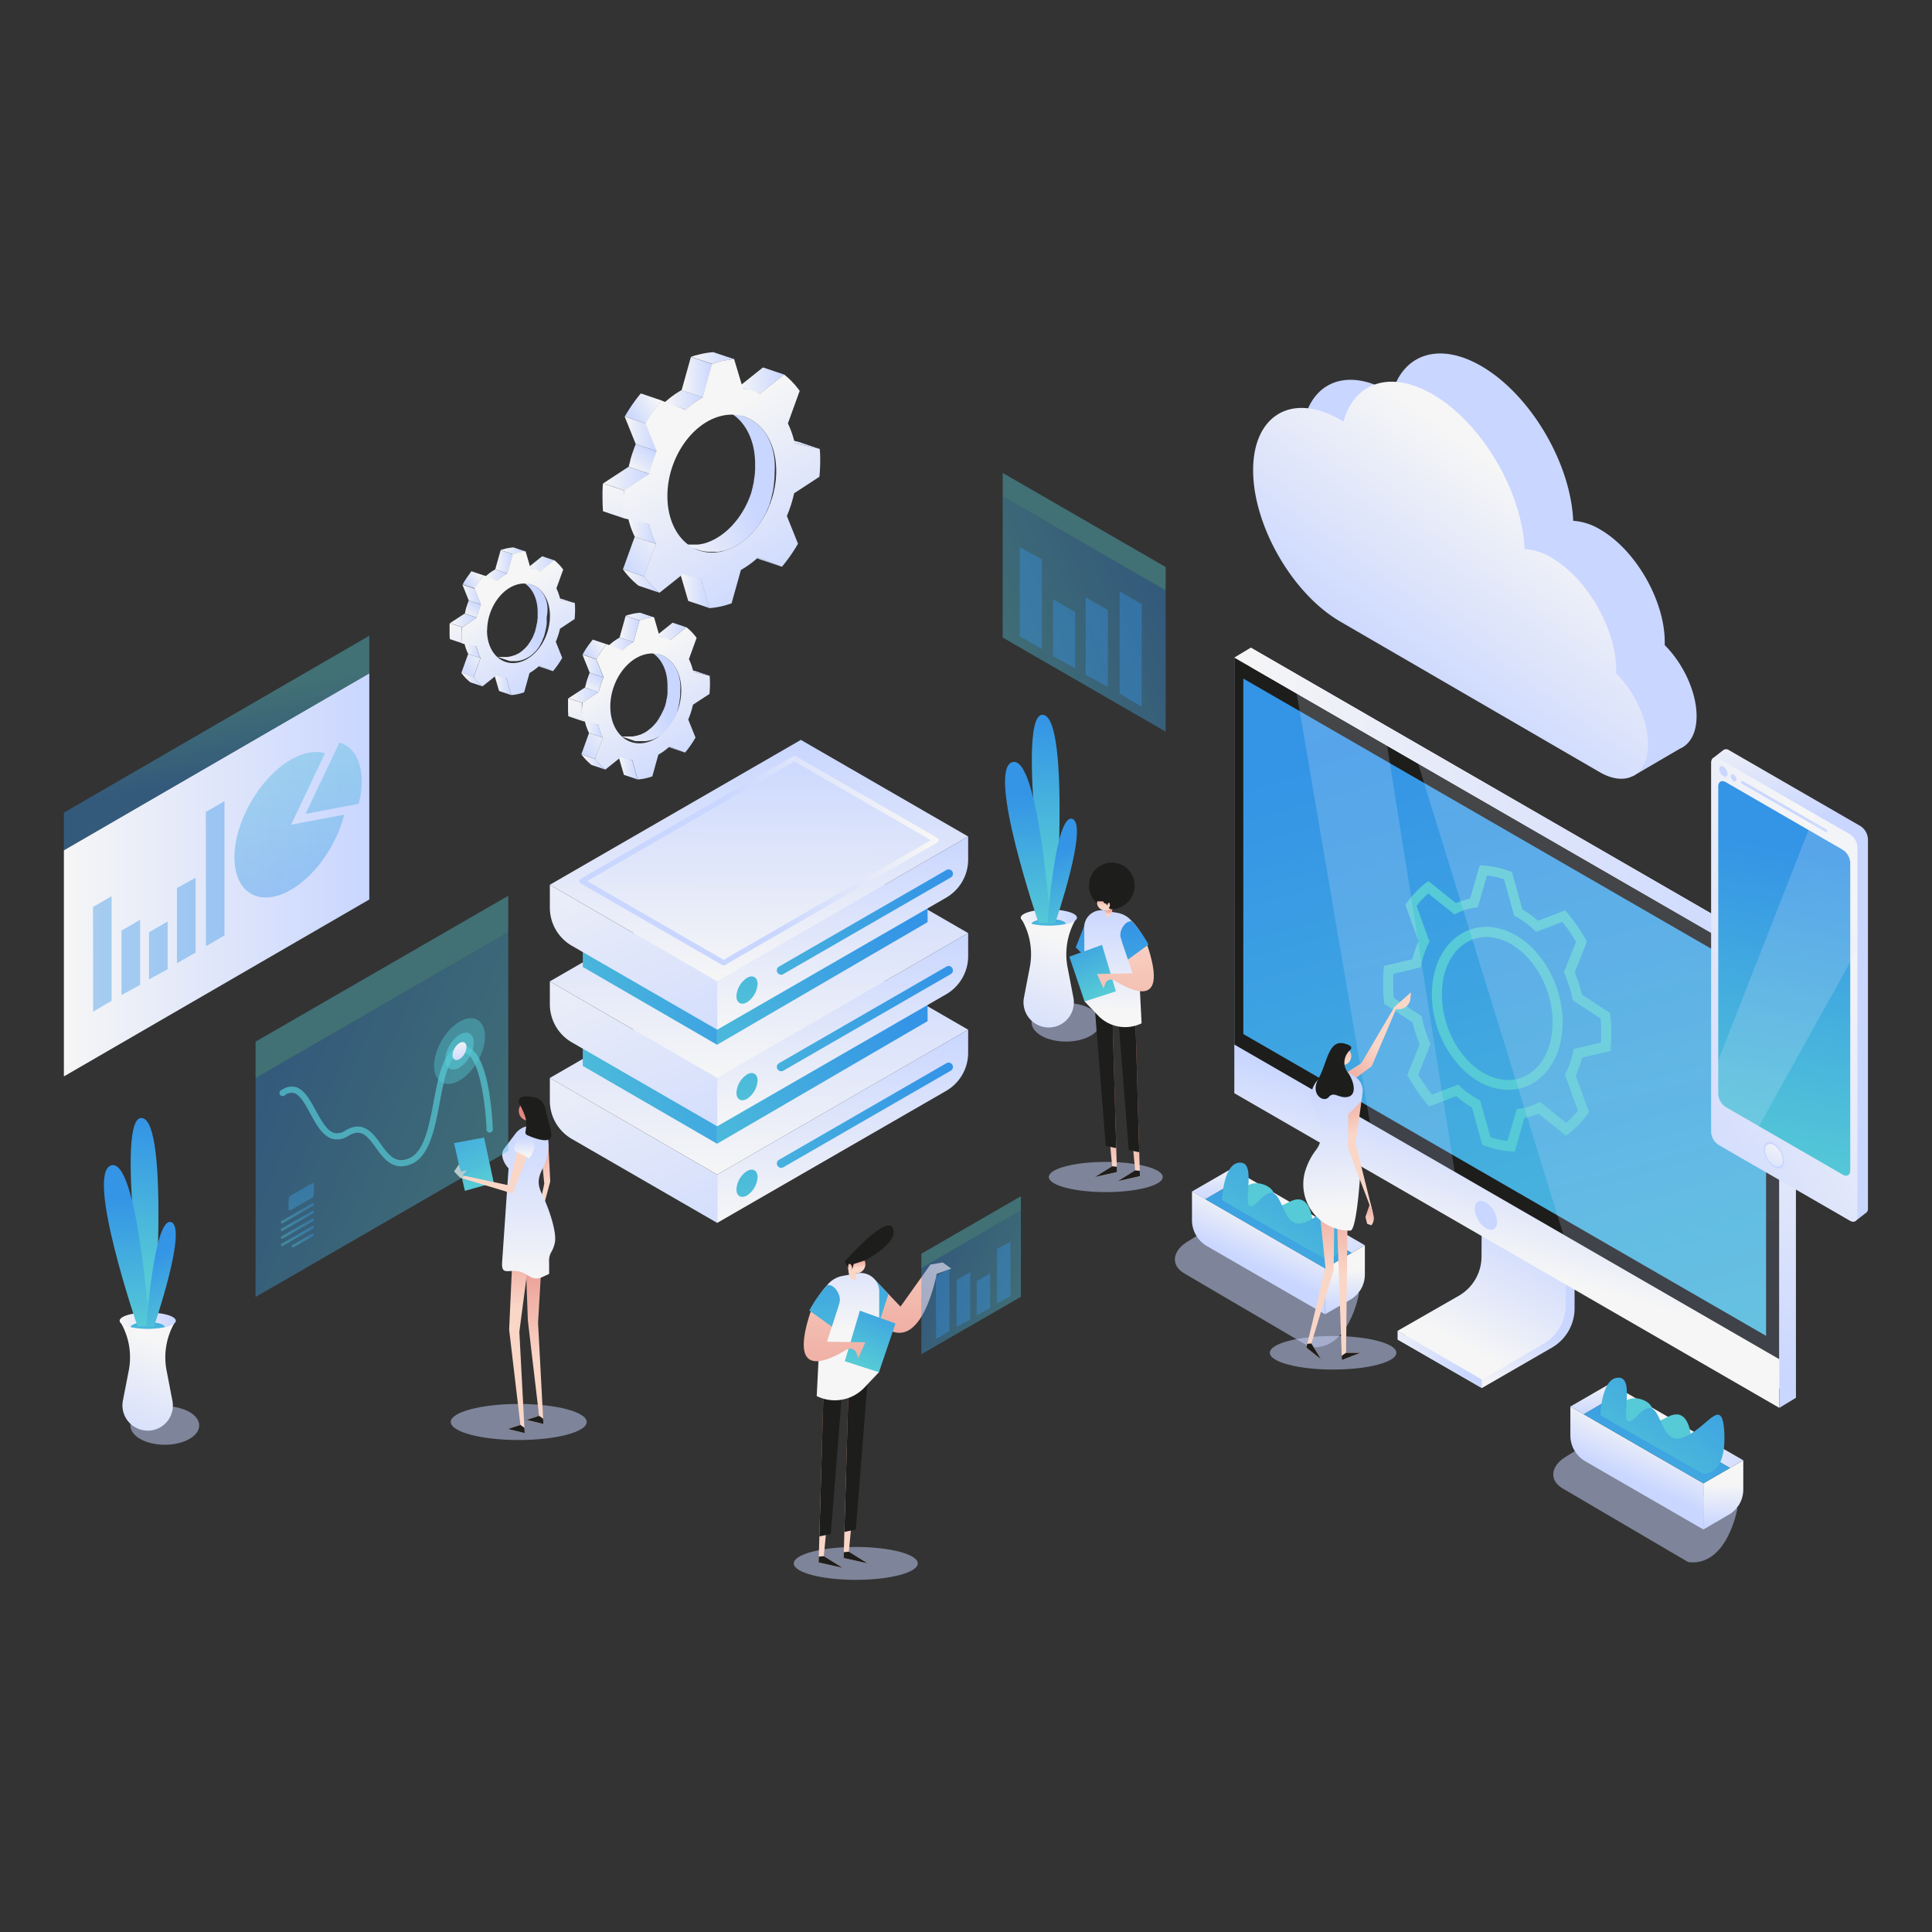 <svg xmlns="http://www.w3.org/2000/svg" xmlns:xlink="http://www.w3.org/1999/xlink" viewBox="0 0 600 600"><rect x="0" y="0" width="600" height="600" fill="#333333" stroke="none"/><defs><style>.cls-1{fill:url(#linear-gradient);}.cls-2{fill:url(#linear-gradient-2);}.cls-3{fill:url(#linear-gradient-3);}.cls-4{fill:url(#linear-gradient-4);}.cls-5{fill:url(#linear-gradient-5);}.cls-6{fill:url(#linear-gradient-6);}.cls-7{fill:url(#linear-gradient-7);}.cls-8{fill:url(#linear-gradient-8);}.cls-9{fill:url(#linear-gradient-9);}.cls-10{isolation:isolate;}.cls-11{fill:url(#linear-gradient-10);}.cls-12{fill:url(#linear-gradient-11);}.cls-13{fill:url(#linear-gradient-12);}.cls-14{fill:url(#linear-gradient-13);}.cls-15{fill:url(#linear-gradient-14);}.cls-16{fill:url(#linear-gradient-15);}.cls-17{fill:url(#linear-gradient-16);}.cls-18{fill:url(#linear-gradient-17);}.cls-19{fill:url(#linear-gradient-18);}.cls-20{fill:url(#linear-gradient-19);}.cls-21{fill:url(#linear-gradient-20);}.cls-22{fill:url(#linear-gradient-21);}.cls-23{fill:url(#linear-gradient-22);}.cls-24{fill:url(#linear-gradient-23);}.cls-25{fill:url(#linear-gradient-24);}.cls-26{fill:url(#linear-gradient-25);}.cls-27{fill:url(#linear-gradient-26);}.cls-28{fill:url(#linear-gradient-27);}.cls-29{fill:url(#linear-gradient-28);}.cls-30{fill:url(#linear-gradient-29);}.cls-125,.cls-133,.cls-151,.cls-176,.cls-183,.cls-31,.cls-39,.cls-98{opacity:0.5;mix-blend-mode:multiply;}.cls-31{fill:url(#linear-gradient-30);}.cls-32{fill:url(#linear-gradient-31);}.cls-33{fill:url(#linear-gradient-32);}.cls-34{fill:url(#linear-gradient-33);}.cls-35{fill:url(#linear-gradient-34);}.cls-36{fill:url(#linear-gradient-35);}.cls-37{fill:url(#linear-gradient-36);}.cls-38{fill:url(#linear-gradient-37);}.cls-39{fill:url(#linear-gradient-38);}.cls-40{fill:url(#linear-gradient-39);}.cls-41{fill:url(#linear-gradient-40);}.cls-42{fill:url(#linear-gradient-41);}.cls-43{fill:url(#linear-gradient-42);}.cls-44{fill:url(#linear-gradient-43);}.cls-45{fill:url(#linear-gradient-44);}.cls-46{fill:url(#linear-gradient-45);}.cls-47{fill:#fff;}.cls-48{fill:url(#linear-gradient-46);}.cls-49{fill:url(#linear-gradient-47);}.cls-50{fill:url(#linear-gradient-48);}.cls-51{fill:url(#linear-gradient-49);}.cls-52{fill:#1d1d1b;}.cls-53{fill:url(#linear-gradient-50);}.cls-54{fill:url(#linear-gradient-51);}.cls-55{fill:url(#linear-gradient-52);}.cls-56{fill:url(#linear-gradient-53);}.cls-201,.cls-202,.cls-57{fill:#56cad6;}.cls-214,.cls-58,.cls-59{opacity:0.2;}.cls-58{fill:url(#linear-gradient-54);}.cls-59{fill:url(#linear-gradient-55);}.cls-60{fill:url(#linear-gradient-56);}.cls-61{fill:url(#linear-gradient-57);}.cls-62{fill:url(#linear-gradient-58);}.cls-63{fill:url(#linear-gradient-59);}.cls-64{fill:url(#linear-gradient-60);}.cls-65{fill:url(#linear-gradient-61);}.cls-66{fill:url(#linear-gradient-62);}.cls-67{fill:url(#linear-gradient-63);}.cls-68{clip-path:url(#clip-path);}.cls-69{fill:url(#linear-gradient-66);}.cls-70{fill:url(#linear-gradient-67);}.cls-71{clip-path:url(#clip-path-2);}.cls-72{clip-path:url(#clip-path-3);}.cls-73{fill:url(#linear-gradient-72);}.cls-74{fill:url(#linear-gradient-73);}.cls-75{fill:url(#linear-gradient-74);}.cls-76{fill:url(#linear-gradient-75);}.cls-77{fill:url(#linear-gradient-76);}.cls-78{fill:url(#linear-gradient-77);}.cls-79{fill:url(#linear-gradient-78);}.cls-80{fill:url(#linear-gradient-79);}.cls-81{fill:url(#linear-gradient-80);}.cls-82{fill:url(#linear-gradient-81);}.cls-83{fill:url(#linear-gradient-82);}.cls-84{fill:url(#linear-gradient-83);}.cls-85{fill:url(#linear-gradient-84);}.cls-86{fill:url(#linear-gradient-85);}.cls-87{clip-path:url(#clip-path-4);}.cls-88{fill:url(#linear-gradient-88);}.cls-89{fill:url(#linear-gradient-89);}.cls-90{clip-path:url(#clip-path-5);}.cls-91{clip-path:url(#clip-path-6);}.cls-92{fill:url(#linear-gradient-94);}.cls-93{fill:url(#linear-gradient-95);}.cls-94{fill:url(#linear-gradient-96);}.cls-95{fill:url(#linear-gradient-97);}.cls-96{fill:url(#linear-gradient-98);}.cls-97{fill:url(#linear-gradient-99);}.cls-98{fill:url(#linear-gradient-100);}.cls-99{fill:url(#linear-gradient-101);}.cls-100{fill:url(#linear-gradient-102);}.cls-101{fill:url(#linear-gradient-103);}.cls-102{fill:url(#linear-gradient-104);}.cls-103{fill:url(#linear-gradient-105);}.cls-104{fill:url(#linear-gradient-106);}.cls-105{fill:url(#linear-gradient-107);}.cls-106{fill:url(#linear-gradient-108);}.cls-107{fill:url(#linear-gradient-109);}.cls-108{fill:url(#linear-gradient-110);}.cls-109{fill:url(#linear-gradient-111);}.cls-110{fill:url(#linear-gradient-112);}.cls-111{fill:url(#linear-gradient-113);}.cls-112{fill:url(#linear-gradient-114);}.cls-113{clip-path:url(#clip-path-7);}.cls-114{fill:url(#linear-gradient-117);}.cls-115{fill:url(#linear-gradient-118);}.cls-116{clip-path:url(#clip-path-8);}.cls-117{clip-path:url(#clip-path-9);}.cls-118{fill:url(#linear-gradient-123);}.cls-119{fill:url(#linear-gradient-124);}.cls-120{fill:url(#linear-gradient-125);}.cls-121{fill:url(#linear-gradient-126);}.cls-122{fill:url(#linear-gradient-127);}.cls-123{fill:url(#linear-gradient-128);}.cls-124{fill:url(#linear-gradient-129);}.cls-125{fill:url(#linear-gradient-130);}.cls-126{fill:url(#linear-gradient-131);}.cls-127{fill:url(#linear-gradient-132);}.cls-128{fill:url(#linear-gradient-133);}.cls-129{fill:url(#linear-gradient-134);}.cls-130{fill:url(#linear-gradient-135);}.cls-131{fill:url(#linear-gradient-136);}.cls-132{fill:url(#linear-gradient-137);}.cls-133{fill:url(#linear-gradient-138);}.cls-134{fill:url(#linear-gradient-139);}.cls-135{fill:url(#linear-gradient-140);}.cls-136{fill:url(#linear-gradient-141);}.cls-137{fill:url(#linear-gradient-142);}.cls-138{fill:url(#linear-gradient-143);}.cls-139{fill:url(#linear-gradient-144);}.cls-140{fill:url(#linear-gradient-145);}.cls-141{fill:url(#linear-gradient-146);}.cls-142{fill:url(#linear-gradient-147);}.cls-143{fill:url(#linear-gradient-148);}.cls-144,.cls-145,.cls-150,.cls-162,.cls-170,.cls-175,.cls-192,.cls-193,.cls-199,.cls-201{opacity:0.4;}.cls-144{fill:url(#linear-gradient-149);}.cls-146{fill:url(#linear-gradient-150);}.cls-147{fill:url(#linear-gradient-151);}.cls-148{fill:url(#linear-gradient-152);}.cls-149{fill:url(#linear-gradient-153);}.cls-150{fill:url(#linear-gradient-154);}.cls-151{fill:url(#linear-gradient-155);}.cls-152{fill:url(#linear-gradient-156);}.cls-153{fill:url(#linear-gradient-157);}.cls-154{fill:url(#linear-gradient-158);}.cls-155{fill:url(#linear-gradient-159);}.cls-156{fill:url(#linear-gradient-160);}.cls-157{fill:url(#linear-gradient-161);}.cls-158{fill:url(#linear-gradient-162);}.cls-159{fill:url(#linear-gradient-163);}.cls-160{fill:url(#linear-gradient-164);}.cls-161{fill:url(#linear-gradient-165);}.cls-162{fill:url(#linear-gradient-166);}.cls-163{fill:url(#linear-gradient-167);}.cls-164{fill:url(#linear-gradient-168);}.cls-165{fill:url(#linear-gradient-169);}.cls-166{fill:url(#linear-gradient-170);}.cls-167{fill:url(#linear-gradient-171);}.cls-168{fill:url(#linear-gradient-172);}.cls-169{fill:url(#linear-gradient-173);}.cls-170{fill:url(#linear-gradient-174);}.cls-171{fill:url(#linear-gradient-175);}.cls-172{fill:url(#linear-gradient-176);}.cls-173{fill:url(#linear-gradient-177);}.cls-174{fill:url(#linear-gradient-178);}.cls-175{fill:url(#linear-gradient-179);}.cls-176{fill:url(#linear-gradient-180);}.cls-177{fill:url(#linear-gradient-181);}.cls-178{fill:url(#linear-gradient-182);}.cls-179{fill:url(#linear-gradient-183);}.cls-180{fill:url(#linear-gradient-184);}.cls-181{fill:url(#linear-gradient-185);}.cls-182{fill:url(#linear-gradient-186);}.cls-183{fill:url(#linear-gradient-187);}.cls-184{fill:url(#linear-gradient-188);}.cls-185{fill:url(#linear-gradient-189);}.cls-186{fill:url(#linear-gradient-190);}.cls-187{fill:url(#linear-gradient-191);}.cls-188{fill:url(#linear-gradient-192);}.cls-189{fill:url(#linear-gradient-193);}.cls-190{fill:url(#linear-gradient-194);}.cls-191{fill:url(#linear-gradient-195);}.cls-192{fill:url(#linear-gradient-196);}.cls-193{fill:url(#linear-gradient-197);}.cls-194{fill:url(#linear-gradient-198);}.cls-195{fill:url(#linear-gradient-199);}.cls-196{fill:url(#linear-gradient-200);}.cls-197{fill:url(#linear-gradient-201);}.cls-198{fill:url(#linear-gradient-202);}.cls-199{fill:url(#linear-gradient-203);}.cls-200{opacity:0.7;}.cls-202{opacity:0.6;}.cls-203{fill:url(#linear-gradient-204);}.cls-204{fill:url(#linear-gradient-205);}.cls-205{fill:url(#linear-gradient-206);}.cls-206{fill:url(#linear-gradient-207);}.cls-207{fill:url(#linear-gradient-208);}.cls-208{fill:url(#linear-gradient-209);}.cls-209{fill:url(#linear-gradient-210);}.cls-210{fill:url(#linear-gradient-211);}.cls-211{fill:url(#linear-gradient-212);}.cls-212{fill:url(#linear-gradient-213);}.cls-213{fill:url(#linear-gradient-214);}.cls-214{fill:url(#linear-gradient-215);}</style><linearGradient id="linear-gradient" x1="-12447" y1="211.03" x2="-12440.41" y2="211.03" gradientTransform="translate(12590.29)" gradientUnits="userSpaceOnUse"><stop offset="0" stop-color="#f6f6f6"/><stop offset="1" stop-color="#c9d6ff"/></linearGradient><linearGradient id="linear-gradient-2" x1="-12446.11" y1="201.96" x2="-12441.09" y2="201.96" xlink:href="#linear-gradient"/><linearGradient id="linear-gradient-3" x1="-12439.54" y1="178.58" x2="-12432.68" y2="178.58" xlink:href="#linear-gradient"/><linearGradient id="linear-gradient-4" x1="-12396.83" y1="180.45" x2="-12385.41" y2="180.45" xlink:href="#linear-gradient"/><linearGradient id="linear-gradient-5" x1="-12395.28" y1="164.74" x2="-12386.58" y2="164.74" xlink:href="#linear-gradient"/><linearGradient id="linear-gradient-6" x1="-12383.9" y1="124.22" x2="-12372.02" y2="124.22" xlink:href="#linear-gradient"/><linearGradient id="linear-gradient-7" x1="-12409.74" y1="236.62" x2="-12402.3" y2="236.62" xlink:href="#linear-gradient"/><linearGradient id="linear-gradient-8" x1="-12408.73" y1="226.38" x2="-12403.06" y2="226.38" xlink:href="#linear-gradient"/><linearGradient id="linear-gradient-9" x1="-12401.32" y1="199.97" x2="-12393.57" y2="199.97" xlink:href="#linear-gradient"/><linearGradient id="linear-gradient-10" x1="-13538.19" y1="364.85" x2="-13538.59" y2="289.71" gradientTransform="matrix(-1, 0, 0, 1, -13302.67, 0)" xlink:href="#linear-gradient"/><linearGradient id="linear-gradient-11" x1="-13556.73" y1="322.24" x2="-13459.41" y2="350.66" gradientTransform="matrix(-1, 0, 0, 1, -13302.67, 0)" gradientUnits="userSpaceOnUse"><stop offset="0" stop-color="#3494e6"/><stop offset="1" stop-color="#56cad6"/></linearGradient><linearGradient id="linear-gradient-12" x1="-13576.82" y1="309.8" x2="-13512.02" y2="381.42" xlink:href="#linear-gradient-11"/><linearGradient id="linear-gradient-13" x1="-13564.19" y1="379.99" x2="-13564.51" y2="319.57" gradientTransform="matrix(-1, 0, 0, 1, -13302.67, 0)" xlink:href="#linear-gradient"/><linearGradient id="linear-gradient-14" x1="-13480.28" y1="304.01" x2="-13520.98" y2="411.55" gradientTransform="matrix(-1, 0, 0, 1, -13302.67, 0)" xlink:href="#linear-gradient"/><linearGradient id="linear-gradient-15" x1="-13594.88" y1="330.13" x2="-13502.8" y2="393.34" xlink:href="#linear-gradient-11"/><linearGradient id="linear-gradient-16" x1="-13539.41" y1="309" x2="-13533.04" y2="387.45" xlink:href="#linear-gradient-11"/><linearGradient id="linear-gradient-17" x1="-13538.19" y1="334.85" x2="-13538.59" y2="259.71" gradientTransform="matrix(-1, 0, 0, 1, -13302.67, 0)" xlink:href="#linear-gradient"/><linearGradient id="linear-gradient-18" x1="-13564.19" y1="349.99" x2="-13564.51" y2="289.57" gradientTransform="matrix(-1, 0, 0, 1, -13302.67, 0)" xlink:href="#linear-gradient"/><linearGradient id="linear-gradient-19" x1="-13480.28" y1="274.01" x2="-13520.98" y2="381.55" gradientTransform="matrix(-1, 0, 0, 1, -13302.67, 0)" xlink:href="#linear-gradient"/><linearGradient id="linear-gradient-20" x1="-13594.88" y1="300.13" x2="-13502.8" y2="363.34" xlink:href="#linear-gradient-11"/><linearGradient id="linear-gradient-21" x1="-13539.41" y1="279" x2="-13533.04" y2="357.45" xlink:href="#linear-gradient-11"/><linearGradient id="linear-gradient-22" x1="-13548.45" y1="293.92" x2="-13451.14" y2="322.34" xlink:href="#linear-gradient-11"/><linearGradient id="linear-gradient-23" x1="-13576.82" y1="279.06" x2="-13512.02" y2="350.68" xlink:href="#linear-gradient-11"/><linearGradient id="linear-gradient-24" x1="-13538.19" y1="304.85" x2="-13538.59" y2="229.71" gradientTransform="matrix(-1, 0, 0, 1, -13302.67, 0)" xlink:href="#linear-gradient"/><linearGradient id="linear-gradient-25" x1="-13564.19" y1="319.99" x2="-13564.51" y2="259.57" gradientTransform="matrix(-1, 0, 0, 1, -13302.67, 0)" xlink:href="#linear-gradient"/><linearGradient id="linear-gradient-26" x1="-13480.28" y1="244.01" x2="-13520.98" y2="351.55" gradientTransform="matrix(-1, 0, 0, 1, -13302.67, 0)" xlink:href="#linear-gradient"/><linearGradient id="linear-gradient-27" x1="-13594.88" y1="270.13" x2="-13502.8" y2="333.34" xlink:href="#linear-gradient-11"/><linearGradient id="linear-gradient-28" x1="-13586.05" y1="248.68" x2="-13535.35" y2="268.46" gradientTransform="matrix(-1, 0, 0, 1, -13302.67, 0)" xlink:href="#linear-gradient"/><linearGradient id="linear-gradient-29" x1="-13539.41" y1="249" x2="-13533.04" y2="327.45" xlink:href="#linear-gradient-11"/><linearGradient id="linear-gradient-30" x1="376.55" y1="490.95" x2="375.92" y2="483.51" gradientTransform="matrix(-1, 0, 0, 1, 885.14, 0)" xlink:href="#linear-gradient"/><linearGradient id="linear-gradient-31" x1="2076.75" y1="428.41" x2="2076.75" y2="439.91" gradientTransform="translate(-1582.86)" xlink:href="#linear-gradient"/><linearGradient id="linear-gradient-32" x1="2096.15" y1="445.04" x2="2089.43" y2="459.79" gradientTransform="translate(-1582.86)" xlink:href="#linear-gradient"/><linearGradient id="linear-gradient-33" x1="2118" y1="461.11" x2="2118.21" y2="473.9" gradientTransform="translate(-1582.86)" xlink:href="#linear-gradient"/><linearGradient id="linear-gradient-34" x1="2104.24" y1="444.44" x2="2126.79" y2="460.92" gradientTransform="translate(-1582.86)" xlink:href="#linear-gradient"/><linearGradient id="linear-gradient-35" x1="364.61" y1="431.15" x2="386.55" y2="491.36" gradientTransform="matrix(-1, 0, 0, 1, 885.14, 0)" xlink:href="#linear-gradient-11"/><linearGradient id="linear-gradient-36" x1="-8768.89" y1="427.83" x2="-8772.45" y2="431.89" gradientTransform="translate(9298.92)" xlink:href="#linear-gradient-11"/><linearGradient id="linear-gradient-37" x1="351.56" y1="418.24" x2="383.98" y2="464.31" gradientTransform="matrix(-1, 0, 0, 1, 885.14, 0)" xlink:href="#linear-gradient-11"/><linearGradient id="linear-gradient-38" x1="494.06" y1="424.17" x2="493.43" y2="416.72" gradientTransform="matrix(-1, 0, 0, 1, 885.14, 0)" xlink:href="#linear-gradient"/><linearGradient id="linear-gradient-39" x1="1959.24" y1="361.63" x2="1959.24" y2="373.13" gradientTransform="translate(-1582.86)" xlink:href="#linear-gradient"/><linearGradient id="linear-gradient-40" x1="1978.64" y1="378.26" x2="1971.92" y2="393.01" gradientTransform="translate(-1582.86)" xlink:href="#linear-gradient"/><linearGradient id="linear-gradient-41" x1="2000.49" y1="394.33" x2="2000.7" y2="407.12" gradientTransform="translate(-1582.86)" xlink:href="#linear-gradient"/><linearGradient id="linear-gradient-42" x1="1986.72" y1="377.65" x2="2009.28" y2="394.13" gradientTransform="translate(-1582.86)" xlink:href="#linear-gradient"/><linearGradient id="linear-gradient-43" x1="482.12" y1="364.37" x2="504.06" y2="424.57" gradientTransform="matrix(-1, 0, 0, 1, 885.14, 0)" xlink:href="#linear-gradient-11"/><linearGradient id="linear-gradient-44" x1="-8886.4" y1="361.05" x2="-8889.96" y2="365.11" gradientTransform="translate(9298.92)" xlink:href="#linear-gradient-11"/><linearGradient id="linear-gradient-45" x1="469.07" y1="351.46" x2="501.49" y2="397.53" gradientTransform="matrix(-1, 0, 0, 1, 885.14, 0)" xlink:href="#linear-gradient-11"/><linearGradient id="linear-gradient-46" x1="-2941.55" y1="429.93" x2="-2939.5" y2="412.84" gradientTransform="translate(3400.86)" xlink:href="#linear-gradient"/><linearGradient id="linear-gradient-47" x1="-2950.37" y1="415.95" x2="-2928.84" y2="375.96" gradientTransform="translate(3400.86)" xlink:href="#linear-gradient"/><linearGradient id="linear-gradient-48" x1="-2972.1" y1="422.2" x2="-2945.93" y2="422.2" gradientTransform="translate(3400.86)" xlink:href="#linear-gradient"/><linearGradient id="linear-gradient-49" x1="-2952.04" y1="387.09" x2="-2941.1" y2="349.16" gradientTransform="translate(3400.86)" xlink:href="#linear-gradient"/><linearGradient id="linear-gradient-50" x1="1059.74" y1="225.94" x2="984.85" y2="494.37" gradientTransform="matrix(-1, 0, 0, 1, 1502.8, 0)" xlink:href="#linear-gradient-11"/><linearGradient id="linear-gradient-51" x1="-2828.37" y1="321.32" x2="-2865.97" y2="422.49" gradientTransform="translate(3400.86)" xlink:href="#linear-gradient"/><linearGradient id="linear-gradient-52" x1="-3017.52" y1="251.53" x2="-2843.18" y2="251.53" gradientTransform="translate(3400.86)" xlink:href="#linear-gradient"/><linearGradient id="linear-gradient-53" x1="-2919.32" y1="383.16" x2="-2923.44" y2="381.99" gradientTransform="translate(3400.86)" xlink:href="#linear-gradient"/><linearGradient id="linear-gradient-54" x1="-2938.05" y1="121.09" x2="-2870.73" y2="417.71" gradientTransform="translate(3400.86)" xlink:href="#linear-gradient"/><linearGradient id="linear-gradient-55" x1="-3008.29" y1="133.47" x2="-2957.21" y2="358.54" gradientTransform="translate(3400.86)" xlink:href="#linear-gradient"/><linearGradient id="linear-gradient-56" x1="-12361.45" y1="173.49" x2="-12347.42" y2="173.49" xlink:href="#linear-gradient"/><linearGradient id="linear-gradient-57" x1="-12350.07" y1="137.42" x2="-12335.71" y2="137.42" xlink:href="#linear-gradient"/><linearGradient id="linear-gradient-58" x1="-12379.23" y1="183.14" x2="-12369.96" y2="183.14" xlink:href="#linear-gradient"/><linearGradient id="linear-gradient-59" x1="-12360.89" y1="118.23" x2="-12346.76" y2="118.23" xlink:href="#linear-gradient"/><linearGradient id="linear-gradient-60" x1="1124.56" y1="156.52" x2="1099.02" y2="147.13" gradientTransform="matrix(-1, 0, 0, 1, 1329.34, 0)" xlink:href="#linear-gradient"/><linearGradient id="linear-gradient-61" x1="-12384.46" y1="177.39" x2="-12375.73" y2="177.39" xlink:href="#linear-gradient"/><linearGradient id="linear-gradient-62" x1="-12366.12" y1="120" x2="-12356.43" y2="120" xlink:href="#linear-gradient"/><linearGradient id="linear-gradient-63" x1="-12382.93" y1="165.72" x2="-12397.63" y2="177.67" xlink:href="#linear-gradient"/><clipPath id="clip-path"><path class="cls-4" d="M204.88,184.1l-6.59-2.22a25.7,25.7,0,0,1-4.83-5.08l6.59,2.22A25.7,25.7,0,0,0,204.88,184.1Z"/></clipPath><linearGradient id="linear-gradient-66" x1="-12378.61" y1="117.12" x2="-12369.13" y2="117.12" xlink:href="#linear-gradient"/><linearGradient id="linear-gradient-67" x1="-12375.72" y1="111.21" x2="-12362.2" y2="111.21" xlink:href="#linear-gradient"/><clipPath id="clip-path-2"><path class="cls-5" d="M203.71,168.91l-6.59-2.22a27.15,27.15,0,0,1-2.11-6.11l6.59,2.21A27.24,27.24,0,0,0,203.71,168.91Z"/></clipPath><clipPath id="clip-path-3"><path class="cls-6" d="M213,127.25,206.39,125a28,28,0,0,1,5.29-3.85l6.59,2.22A27.92,27.92,0,0,0,213,127.25Z"/></clipPath><linearGradient id="linear-gradient-72" x1="-12393.89" y1="146.49" x2="-12387.98" y2="139.26" xlink:href="#linear-gradient"/><linearGradient id="linear-gradient-73" x1="-12402.96" y1="148.66" x2="-12388.52" y2="148.66" xlink:href="#linear-gradient"/><linearGradient id="linear-gradient-74" x1="-12402.16" y1="149.31" x2="-12384.83" y2="193.41" xlink:href="#linear-gradient"/><linearGradient id="linear-gradient-75" x1="-12385.97" y1="123.74" x2="-12395.16" y2="130.05" xlink:href="#linear-gradient"/><linearGradient id="linear-gradient-76" x1="-12396.31" y1="134.75" x2="-12386.26" y2="134.75" xlink:href="#linear-gradient"/><linearGradient id="linear-gradient-77" x1="1114.64" y1="135.26" x2="1082.73" y2="185.6" gradientTransform="matrix(-1, 0, 0, 1, 1329.34, 0)" xlink:href="#linear-gradient"/><linearGradient id="linear-gradient-78" x1="-12386.69" y1="232.08" x2="-12377.54" y2="232.08" xlink:href="#linear-gradient"/><linearGradient id="linear-gradient-79" x1="-12379.27" y1="208.57" x2="-12369.91" y2="208.57" xlink:href="#linear-gradient"/><linearGradient id="linear-gradient-80" x1="-12398.27" y1="238.37" x2="-12392.24" y2="238.37" xlink:href="#linear-gradient"/><linearGradient id="linear-gradient-81" x1="-12386.32" y1="196.07" x2="-12377.11" y2="196.07" xlink:href="#linear-gradient"/><linearGradient id="linear-gradient-82" x1="1141.42" y1="221.02" x2="1124.77" y2="214.9" gradientTransform="matrix(-1, 0, 0, 1, 1329.34, 0)" xlink:href="#linear-gradient"/><linearGradient id="linear-gradient-83" x1="-12401.68" y1="234.62" x2="-12396" y2="234.62" xlink:href="#linear-gradient"/><linearGradient id="linear-gradient-84" x1="-12389.73" y1="197.22" x2="-12383.42" y2="197.22" xlink:href="#linear-gradient"/><linearGradient id="linear-gradient-85" x1="-12400.68" y1="227.02" x2="-12410.27" y2="234.8" xlink:href="#linear-gradient"/><clipPath id="clip-path-4"><path class="cls-7" d="M188,239l-4.3-1.44a17.12,17.12,0,0,1-3.15-3.31l4.3,1.44A16.29,16.29,0,0,0,188,239Z"/></clipPath><linearGradient id="linear-gradient-88" x1="-12397.87" y1="195.34" x2="-12391.69" y2="195.34" xlink:href="#linear-gradient"/><linearGradient id="linear-gradient-89" x1="-12395.99" y1="191.49" x2="-12387.18" y2="191.49" xlink:href="#linear-gradient"/><clipPath id="clip-path-5"><path class="cls-8" d="M187.23,229.09l-4.3-1.44a17.36,17.36,0,0,1-1.37-4l4.29,1.45A17.46,17.46,0,0,0,187.23,229.09Z"/></clipPath><clipPath id="clip-path-6"><path class="cls-9" d="M193.26,202,189,200.5a18.73,18.73,0,0,1,3.45-2.51l4.3,1.45A17.91,17.91,0,0,0,193.26,202Z"/></clipPath><linearGradient id="linear-gradient-94" x1="-12407.83" y1="214.48" x2="-12403.98" y2="209.77" xlink:href="#linear-gradient"/><linearGradient id="linear-gradient-95" x1="-12413.74" y1="215.89" x2="-12404.33" y2="215.89" xlink:href="#linear-gradient"/><linearGradient id="linear-gradient-96" x1="-12413.22" y1="216.32" x2="-12401.93" y2="245.06" xlink:href="#linear-gradient"/><linearGradient id="linear-gradient-97" x1="-12402.67" y1="199.66" x2="-12408.66" y2="203.77" xlink:href="#linear-gradient"/><linearGradient id="linear-gradient-98" x1="-12409.4" y1="206.83" x2="-12402.86" y2="206.83" xlink:href="#linear-gradient"/><linearGradient id="linear-gradient-99" x1="1134.95" y1="207.17" x2="1114.16" y2="239.97" gradientTransform="matrix(-1, 0, 0, 1, 1329.34, 0)" xlink:href="#linear-gradient"/><linearGradient id="linear-gradient-100" x1="331.78" y1="326.13" x2="331.54" y2="323.37" gradientTransform="matrix(1, 0, 0, 1, 0, 0)" xlink:href="#linear-gradient"/><linearGradient id="linear-gradient-101" x1="328.19" y1="291.18" x2="313.5" y2="329.74" gradientTransform="matrix(1, 0, 0, 1, 0, 0)" xlink:href="#linear-gradient"/><linearGradient id="linear-gradient-102" x1="317.02" y1="284.95" x2="334.45" y2="284.95" gradientTransform="matrix(1, 0, 0, 1, 0, 0)" xlink:href="#linear-gradient"/><linearGradient id="linear-gradient-103" x1="326.01" y1="281.99" x2="325.56" y2="290.05" gradientTransform="matrix(1, 0, 0, 1, 0, 0)" xlink:href="#linear-gradient-11"/><linearGradient id="linear-gradient-104" x1="327.89" y1="223.1" x2="322.82" y2="270.95" gradientTransform="matrix(1, 0, 0, 1, 0, 0)" xlink:href="#linear-gradient-11"/><linearGradient id="linear-gradient-105" x1="318.43" y1="246.49" x2="320.06" y2="287.85" gradientTransform="matrix(1, 0, 0, 1, 0, 0)" xlink:href="#linear-gradient-11"/><linearGradient id="linear-gradient-106" x1="327.45" y1="264.27" x2="335.96" y2="290.02" gradientTransform="matrix(1, 0, 0, 1, 0, 0)" xlink:href="#linear-gradient-11"/><linearGradient id="linear-gradient-107" x1="-12426.59" y1="207.01" x2="-12418.49" y2="207.01" xlink:href="#linear-gradient"/><linearGradient id="linear-gradient-108" x1="-12420.02" y1="186.2" x2="-12411.73" y2="186.2" xlink:href="#linear-gradient"/><linearGradient id="linear-gradient-109" x1="-12436.84" y1="212.58" x2="-12431.5" y2="212.58" xlink:href="#linear-gradient"/><linearGradient id="linear-gradient-110" x1="-12426.26" y1="175.13" x2="-12418.11" y2="175.13" xlink:href="#linear-gradient"/><linearGradient id="linear-gradient-111" x1="1179.52" y1="197.22" x2="1164.78" y2="191.8" gradientTransform="matrix(-1, 0, 0, 1, 1329.34, 0)" xlink:href="#linear-gradient"/><linearGradient id="linear-gradient-112" x1="-12439.87" y1="209.26" x2="-12434.83" y2="209.26" xlink:href="#linear-gradient"/><linearGradient id="linear-gradient-113" x1="-12429.29" y1="176.15" x2="-12423.69" y2="176.15" xlink:href="#linear-gradient"/><linearGradient id="linear-gradient-114" x1="-12438.98" y1="202.53" x2="-12447.46" y2="209.42" xlink:href="#linear-gradient"/><clipPath id="clip-path-7"><path class="cls-1" d="M149.88,213.13l-3.81-1.28a14.65,14.65,0,0,1-2.78-2.93l3.8,1.28A14.69,14.69,0,0,0,149.88,213.13Z"/></clipPath><linearGradient id="linear-gradient-117" x1="-12436.49" y1="174.49" x2="-12431.02" y2="174.49" xlink:href="#linear-gradient"/><linearGradient id="linear-gradient-118" x1="-12434.82" y1="171.08" x2="-12427.02" y2="171.08" xlink:href="#linear-gradient"/><clipPath id="clip-path-8"><path class="cls-2" d="M149.2,204.37l-3.8-1.28a15.79,15.79,0,0,1-1.22-3.53l3.8,1.28A16.3,16.3,0,0,0,149.2,204.37Z"/></clipPath><clipPath id="clip-path-9"><path class="cls-3" d="M154.55,180.33l-3.8-1.28a16.14,16.14,0,0,1,3.05-2.22l3.8,1.28A16.47,16.47,0,0,0,154.55,180.33Z"/></clipPath><linearGradient id="linear-gradient-123" x1="-12445.31" y1="191.43" x2="-12441.89" y2="187.26" xlink:href="#linear-gradient"/><linearGradient id="linear-gradient-124" x1="-12450.54" y1="192.68" x2="-12442.2" y2="192.68" xlink:href="#linear-gradient"/><linearGradient id="linear-gradient-125" x1="-12450.08" y1="193.06" x2="-12440.08" y2="218.51" xlink:href="#linear-gradient"/><linearGradient id="linear-gradient-126" x1="-12440.74" y1="178.31" x2="-12446.04" y2="181.94" xlink:href="#linear-gradient"/><linearGradient id="linear-gradient-127" x1="-12446.7" y1="184.66" x2="-12440.9" y2="184.66" xlink:href="#linear-gradient"/><linearGradient id="linear-gradient-128" x1="1173.79" y1="184.95" x2="1155.39" y2="214" gradientTransform="matrix(-1, 0, 0, 1, 1329.34, 0)" xlink:href="#linear-gradient"/><linearGradient id="linear-gradient-129" x1="-580.83" y1="1484.31" x2="-569.13" y2="1506.91" gradientTransform="matrix(-0.96, -0.27, -0.27, 0.96, 265.32, -1261.58)" gradientUnits="userSpaceOnUse"><stop offset="0" stop-color="#fad6c7"/><stop offset="1" stop-color="#e4857f"/></linearGradient><linearGradient id="linear-gradient-130" x1="1016.04" y1="386.58" x2="1016.04" y2="409.15" gradientTransform="matrix(-1, 0, 0, 1, 1430.05, 0)" xlink:href="#linear-gradient"/><linearGradient id="linear-gradient-131" x1="1011.4" y1="395.84" x2="1012.88" y2="356.23" gradientTransform="matrix(-1, 0, 0, 1, 1430.05, 0)" xlink:href="#linear-gradient-129"/><linearGradient id="linear-gradient-132" x1="1020.01" y1="395" x2="1021.56" y2="353.6" gradientTransform="matrix(-1, 0, 0, 1, 1430.05, 0)" xlink:href="#linear-gradient-129"/><linearGradient id="linear-gradient-133" x1="-7224.47" y1="-1093.47" x2="-7219.32" y2="-1102.27" gradientTransform="translate(7695.76 -343.39) rotate(-14.29)" xlink:href="#linear-gradient-129"/><linearGradient id="linear-gradient-134" x1="1016.24" y1="376.22" x2="1017.48" y2="337.1" gradientTransform="matrix(-1, 0, 0, 1, 1430.05, 0)" xlink:href="#linear-gradient"/><linearGradient id="linear-gradient-135" x1="1517.84" y1="-191.71" x2="1522.3" y2="-213.15" gradientTransform="matrix(-0.99, 0.1, 0.1, 0.99, 1951.7, 387.2)" xlink:href="#linear-gradient-129"/><linearGradient id="linear-gradient-136" x1="1008.44" y1="375.97" x2="1009.67" y2="336.85" gradientTransform="matrix(-1, 0, 0, 1, 1430.05, 0)" xlink:href="#linear-gradient"/><linearGradient id="linear-gradient-137" x1="1520.44" y1="-212.78" x2="1521.09" y2="-227.91" gradientTransform="matrix(-0.99, 0.1, 0.1, 0.99, 1951.7, 387.2)" xlink:href="#linear-gradient-129"/><linearGradient id="linear-gradient-138" x1="-5094.01" y1="452.65" x2="-5094.01" y2="474.78" gradientTransform="translate(5359.78)" xlink:href="#linear-gradient"/><linearGradient id="linear-gradient-139" x1="-3393.78" y1="488.19" x2="-3392.99" y2="465.42" gradientTransform="matrix(-1, 0, 0, 1, -3125.1, -22.5)" xlink:href="#linear-gradient-129"/><linearGradient id="linear-gradient-140" x1="-3386.01" y1="489.62" x2="-3385.23" y2="466.84" gradientTransform="matrix(-1, 0, 0, 1, -3125.1, -22.5)" xlink:href="#linear-gradient-129"/><linearGradient id="linear-gradient-141" x1="-3408.65" y1="399.83" x2="-3410.54" y2="474.81" gradientTransform="matrix(-1, 0, 0, 1, -3125.1, -22.5)" xlink:href="#linear-gradient-129"/><linearGradient id="linear-gradient-142" x1="-3397.89" y1="404.52" x2="-3399.05" y2="450.41" gradientTransform="matrix(-1, 0, 0, 1, -3125.1, -22.5)" xlink:href="#linear-gradient-11"/><linearGradient id="linear-gradient-143" x1="-3390.92" y1="435.42" x2="-3389.94" y2="400.66" gradientTransform="matrix(-1, 0, 0, 1, -3125.1, -22.5)" xlink:href="#linear-gradient"/><linearGradient id="linear-gradient-144" x1="-5083.06" y1="400.42" x2="-5092.64" y2="423.48" gradientTransform="translate(5359.78)" xlink:href="#linear-gradient-11"/><linearGradient id="linear-gradient-145" x1="-3391.74" y1="402.95" x2="-3391.74" y2="400.64" gradientTransform="matrix(-1, 0, 0, 1, -3125.1, -22.5)" xlink:href="#linear-gradient-129"/><linearGradient id="linear-gradient-146" x1="-5093.78" y1="393.78" x2="-5094.07" y2="390.34" gradientTransform="translate(5359.78)" xlink:href="#linear-gradient-129"/><linearGradient id="linear-gradient-147" x1="-3385.99" y1="406.84" x2="-3388.05" y2="488.83" gradientTransform="matrix(-1, 0, 0, 1, -3125.1, -22.5)" xlink:href="#linear-gradient-129"/><linearGradient id="linear-gradient-148" x1="-3383.12" y1="406.01" x2="-3384.25" y2="450.99" gradientTransform="matrix(-1, 0, 0, 1, -3125.1, -22.5)" xlink:href="#linear-gradient-11"/><linearGradient id="linear-gradient-149" x1="-4846.44" y1="393.02" x2="-4814.01" y2="406.25" gradientTransform="translate(5135.16)" xlink:href="#linear-gradient-11"/><linearGradient id="linear-gradient-150" x1="-6633.82" y1="386.98" x2="-6637.16" y2="384.24" gradientTransform="matrix(-1, 0, 0, 1, -6312.06, 0)" xlink:href="#linear-gradient-11"/><linearGradient id="linear-gradient-151" x1="-6634.66" y1="388.01" x2="-6638.01" y2="385.27" gradientTransform="matrix(-1, 0, 0, 1, -6312.06, 0)" xlink:href="#linear-gradient-11"/><linearGradient id="linear-gradient-152" x1="-6632.94" y1="385.91" x2="-6636.29" y2="383.17" gradientTransform="matrix(-1, 0, 0, 1, -6312.06, 0)" xlink:href="#linear-gradient-11"/><linearGradient id="linear-gradient-153" x1="-6630.97" y1="383.5" x2="-6634.32" y2="380.76" gradientTransform="matrix(-1, 0, 0, 1, -6312.06, 0)" xlink:href="#linear-gradient-11"/><linearGradient id="linear-gradient-154" x1="-4834.94" y1="369.36" x2="-4834.48" y2="373.78" gradientTransform="translate(5135.16)" xlink:href="#linear-gradient-11"/><linearGradient id="linear-gradient-155" x1="1051.11" y1="335.33" x2="1051.11" y2="355.66" gradientTransform="matrix(-1, 0, 0, 1, 1394.52, 0)" xlink:href="#linear-gradient"/><linearGradient id="linear-gradient-156" x1="-9538.19" y1="338.26" x2="-9537.47" y2="317.34" gradientTransform="translate(9879.4 -22.5) rotate(-0.28)" xlink:href="#linear-gradient-129"/><linearGradient id="linear-gradient-157" x1="-9531.06" y1="339.57" x2="-9530.34" y2="318.65" gradientTransform="translate(9879.4 -22.5) rotate(-0.28)" xlink:href="#linear-gradient-129"/><linearGradient id="linear-gradient-158" x1="-9541.92" y1="261.4" x2="-9542.98" y2="303.55" gradientTransform="translate(9879.4 -22.5) rotate(-0.28)" xlink:href="#linear-gradient-11"/><linearGradient id="linear-gradient-159" x1="-9535.57" y1="289.78" x2="-9534.67" y2="257.86" gradientTransform="translate(9879.4 -22.5) rotate(-0.28)" xlink:href="#linear-gradient"/><linearGradient id="linear-gradient-160" x1="1061.17" y1="287.36" x2="1052.36" y2="308.54" gradientTransform="matrix(-1, 0, 0, 1, 1394.52, 0)" xlink:href="#linear-gradient-11"/><linearGradient id="linear-gradient-161" x1="-9536.32" y1="259.96" x2="-9536.32" y2="257.83" gradientTransform="translate(9879.4 -22.5) rotate(-0.28)" xlink:href="#linear-gradient-129"/><linearGradient id="linear-gradient-162" x1="1051.32" y1="281.26" x2="1051.05" y2="278.1" gradientTransform="matrix(-1, 0, 0, 1, 1394.52, 0)" xlink:href="#linear-gradient-129"/><linearGradient id="linear-gradient-163" x1="-9531.04" y1="263.53" x2="-9532.93" y2="338.84" gradientTransform="translate(9879.4 -22.5) rotate(-0.28)" xlink:href="#linear-gradient-129"/><linearGradient id="linear-gradient-164" x1="-9528.41" y1="262.77" x2="-9529.45" y2="304.09" gradientTransform="translate(9879.4 -22.5) rotate(-0.28)" xlink:href="#linear-gradient-11"/><linearGradient id="linear-gradient-165" x1="-2767.8" y1="271.71" x2="-2672.95" y2="271.71" gradientTransform="translate(2787.63)" xlink:href="#linear-gradient"/><linearGradient id="linear-gradient-166" x1="-2718.64" y1="241.35" x2="-2722.64" y2="216.9" gradientTransform="translate(2787.63)" xlink:href="#linear-gradient-11"/><linearGradient id="linear-gradient-167" x1="-2699.91" y1="280.45" x2="-2693.17" y2="212.79" gradientTransform="translate(2787.63)" xlink:href="#linear-gradient-11"/><linearGradient id="linear-gradient-168" x1="-2687.36" y1="281.7" x2="-2680.62" y2="214.04" gradientTransform="translate(2787.63)" xlink:href="#linear-gradient-11"/><linearGradient id="linear-gradient-169" x1="-2267.26" y1="256.61" x2="-2262.13" y2="205.13" gradientTransform="matrix(-1, 0, 0, 1, -2212.33, 0)" xlink:href="#linear-gradient-11"/><linearGradient id="linear-gradient-170" x1="-2257.75" y1="257.56" x2="-2252.62" y2="206.07" gradientTransform="matrix(-1, 0, 0, 1, -2212.33, 0)" xlink:href="#linear-gradient-11"/><linearGradient id="linear-gradient-171" x1="-2249.08" y1="258.42" x2="-2243.95" y2="206.94" gradientTransform="matrix(-1, 0, 0, 1, -2212.33, 0)" xlink:href="#linear-gradient-11"/><linearGradient id="linear-gradient-172" x1="-2240.44" y1="259.29" x2="-2235.31" y2="207.8" gradientTransform="matrix(-1, 0, 0, 1, -2212.33, 0)" xlink:href="#linear-gradient-11"/><linearGradient id="linear-gradient-173" x1="-2274.52" y1="224.74" x2="-2268.05" y2="159.85" gradientTransform="matrix(-1, 0, 0, 1, -2212.33, 0)" xlink:href="#linear-gradient-11"/><linearGradient id="linear-gradient-174" x1="-556.41" y1="182.1" x2="-503.3" y2="203.77" gradientTransform="matrix(-1, 0, 0, 1, -198.62, 0)" xlink:href="#linear-gradient-11"/><linearGradient id="linear-gradient-175" x1="-10944.91" y1="172.21" x2="-10950.39" y2="167.73" gradientTransform="translate(11248.6)" xlink:href="#linear-gradient-11"/><linearGradient id="linear-gradient-176" x1="-10946.29" y1="173.9" x2="-10951.77" y2="169.41" gradientTransform="translate(11248.6)" xlink:href="#linear-gradient-11"/><linearGradient id="linear-gradient-177" x1="-10943.47" y1="170.46" x2="-10948.96" y2="165.98" gradientTransform="translate(11248.6)" xlink:href="#linear-gradient-11"/><linearGradient id="linear-gradient-178" x1="-10940.25" y1="166.52" x2="-10945.73" y2="162.03" gradientTransform="translate(11248.6)" xlink:href="#linear-gradient-11"/><linearGradient id="linear-gradient-179" x1="-537.58" y1="143.36" x2="-536.83" y2="150.59" gradientTransform="matrix(-1, 0, 0, 1, -198.62, 0)" xlink:href="#linear-gradient-11"/><linearGradient id="linear-gradient-180" x1="51.92" y1="451.34" x2="51.69" y2="448.59" gradientTransform="matrix(1, 0, 0, 1, 0, 0)" xlink:href="#linear-gradient"/><linearGradient id="linear-gradient-181" x1="48.34" y1="416.4" x2="33.65" y2="454.96" gradientTransform="matrix(1, 0, 0, 1, 0, 0)" xlink:href="#linear-gradient"/><linearGradient id="linear-gradient-182" x1="37.16" y1="410.16" x2="54.59" y2="410.16" gradientTransform="matrix(1, 0, 0, 1, 0, 0)" xlink:href="#linear-gradient"/><linearGradient id="linear-gradient-183" x1="46.16" y1="407.21" x2="45.7" y2="415.27" gradientTransform="matrix(1, 0, 0, 1, 0, 0)" xlink:href="#linear-gradient-11"/><linearGradient id="linear-gradient-184" x1="48.04" y1="348.31" x2="42.97" y2="396.16" gradientTransform="matrix(1, 0, 0, 1, 0, 0)" xlink:href="#linear-gradient-11"/><linearGradient id="linear-gradient-185" x1="38.58" y1="371.7" x2="40.2" y2="413.06" gradientTransform="matrix(1, 0, 0, 1, 0, 0)" xlink:href="#linear-gradient-11"/><linearGradient id="linear-gradient-186" x1="47.59" y1="389.49" x2="56.11" y2="415.24" gradientTransform="matrix(1, 0, 0, 1, 0, 0)" xlink:href="#linear-gradient-11"/><linearGradient id="linear-gradient-187" x1="-8326.33" y1="405.58" x2="-8326.33" y2="429.83" gradientTransform="translate(8487.43)" xlink:href="#linear-gradient"/><linearGradient id="linear-gradient-188" x1="-2490.06" y1="344.22" x2="-2499.11" y2="366.57" gradientTransform="matrix(-1, 0, 0, 1, -2349.73, 0)" xlink:href="#linear-gradient-11"/><linearGradient id="linear-gradient-189" x1="-2985.85" y1="881.12" x2="-2981.96" y2="861.87" gradientTransform="matrix(-0.99, -0.16, -0.16, 0.99, -2636.01, -983.16)" xlink:href="#linear-gradient-129"/><linearGradient id="linear-gradient-190" x1="-2516.4" y1="422.04" x2="-2514.41" y2="381.48" gradientTransform="matrix(-1, 0, 0, 1, -2349.73, 0)" xlink:href="#linear-gradient-129"/><linearGradient id="linear-gradient-191" x1="-2510.97" y1="406.01" x2="-2510.44" y2="374.62" gradientTransform="matrix(-1, 0, 0, 1, -2349.73, 0)" xlink:href="#linear-gradient-129"/><linearGradient id="linear-gradient-192" x1="-2514.05" y1="397.87" x2="-2513.32" y2="348.37" gradientTransform="matrix(-1, 0, 0, 1, -2349.73, 0)" xlink:href="#linear-gradient"/><linearGradient id="linear-gradient-193" x1="-7764.74" y1="765.48" x2="-7764.04" y2="749.23" gradientTransform="matrix(0.99, 0.1, -0.1, 0.99, 7965.78, 387.2)" xlink:href="#linear-gradient-129"/><linearGradient id="linear-gradient-194" x1="-3390.84" y1="1222.97" x2="-3390.62" y2="1210.55" gradientTransform="matrix(-0.96, -0.28, -0.28, 0.96, -2750.92, -1771.69)" xlink:href="#linear-gradient-129"/><linearGradient id="linear-gradient-195" x1="-2512.6" y1="359.03" x2="-2512.49" y2="352.8" gradientTransform="matrix(-1, 0, 0, 1, -2349.73, 0)" xlink:href="#linear-gradient"/><linearGradient id="linear-gradient-196" x1="-5678.58" y1="332.81" x2="-5596.23" y2="366.41" gradientTransform="translate(5764.51)" xlink:href="#linear-gradient-11"/><linearGradient id="linear-gradient-197" x1="-5649.39" y1="272.75" x2="-5648.23" y2="283.96" gradientTransform="translate(5764.51)" xlink:href="#linear-gradient-11"/><linearGradient id="linear-gradient-198" x1="-5672.6" y1="374.84" x2="-5671.71" y2="378.77" gradientTransform="translate(5764.51)" xlink:href="#linear-gradient-11"/><linearGradient id="linear-gradient-199" x1="-5672.6" y1="377.2" x2="-5671.71" y2="381.13" gradientTransform="translate(5764.51)" xlink:href="#linear-gradient-11"/><linearGradient id="linear-gradient-200" x1="-5672.6" y1="379.56" x2="-5671.71" y2="383.48" gradientTransform="translate(5764.51)" xlink:href="#linear-gradient-11"/><linearGradient id="linear-gradient-201" x1="-5672.6" y1="381.91" x2="-5671.71" y2="385.84" gradientTransform="translate(5764.51)" xlink:href="#linear-gradient-11"/><linearGradient id="linear-gradient-202" x1="-5670.77" y1="383.85" x2="-5670.14" y2="386.62" gradientTransform="translate(5764.51)" xlink:href="#linear-gradient-11"/><linearGradient id="linear-gradient-203" x1="-5673.57" y1="364.2" x2="-5662.61" y2="395.36" gradientTransform="translate(5764.51)" xlink:href="#linear-gradient-11"/><linearGradient id="linear-gradient-204" x1="-6111.65" y1="323" x2="-6113.36" y2="329.84" gradientTransform="matrix(-1, 0, 0, 1, -5969.78, 0)" xlink:href="#linear-gradient"/><linearGradient id="linear-gradient-205" x1="801.61" y1="89.95" x2="799.49" y2="106.38" gradientTransform="matrix(-1, 0, 0, 1, 1255.53, 0)" xlink:href="#linear-gradient"/><linearGradient id="linear-gradient-206" x1="780.15" y1="152.23" x2="824.14" y2="213.18" gradientTransform="matrix(-1, 0, 0, 1, 1255.53, 0)" xlink:href="#linear-gradient"/><linearGradient id="linear-gradient-207" x1="548.58" y1="224.19" x2="551.99" y2="255.22" gradientTransform="matrix(1, 0, 0, 1, 0, 0)" xlink:href="#linear-gradient"/><linearGradient id="linear-gradient-208" x1="581.35" y1="293.5" x2="500.21" y2="334.75" gradientTransform="matrix(1, 0, 0, 1, 0, 0)" xlink:href="#linear-gradient"/><linearGradient id="linear-gradient-209" x1="562.06" y1="264.64" x2="541.95" y2="363.86" gradientTransform="matrix(1, 0, 0, 1, 0, 0)" xlink:href="#linear-gradient-11"/><linearGradient id="linear-gradient-210" x1="556.32" y1="356.72" x2="553.17" y2="357.91" gradientTransform="matrix(1, 0, 0, 1, 0, 0)" xlink:href="#linear-gradient"/><linearGradient id="linear-gradient-211" x1="553.07" y1="354.56" x2="546.42" y2="367.43" gradientUnits="userSpaceOnUse"><stop offset="0" stop-color="#f6f6f6"/><stop offset="0.99" stop-color="#c9d6ff"/></linearGradient><linearGradient id="linear-gradient-212" x1="546.84" y1="245.12" x2="542" y2="243.1" gradientTransform="matrix(1, 0, 0, 1, 0, 0)" xlink:href="#linear-gradient"/><linearGradient id="linear-gradient-213" x1="544.01" y1="243.26" x2="536.96" y2="240.3" gradientTransform="matrix(1, 0, 0, 1, 0, 0)" xlink:href="#linear-gradient"/><linearGradient id="linear-gradient-214" x1="558.8" y1="243.72" x2="555.14" y2="249.01" gradientTransform="matrix(1, 0, 0, 1, 0, 0)" xlink:href="#linear-gradient"/><linearGradient id="linear-gradient-215" x1="674.21" y1="126.58" x2="422.68" y2="496.79" gradientTransform="matrix(1, 0, 0, 1, 0, 0)" xlink:href="#linear-gradient"/></defs><g class="cls-10"><g id="Layer_23" data-name="Layer 23"><polygon class="cls-11" points="300.67 319.78 222.73 364.78 170.76 334.77 248.71 289.78 300.67 319.78"/><polygon class="cls-12" points="180.99 319.78 180.99 331.03 222.7 355.2 222.7 343.95 180.99 319.78"/><polygon class="cls-13" points="288.07 317.12 222.7 355.2 222.7 343.95 288.08 306.3 288.07 317.12"/><path class="cls-14" d="M300.67,326.88v-7.1l-77.94,45v15l71.11-41A13.69,13.69,0,0,0,300.67,326.88Z"/><path class="cls-15" d="M170.76,334.77v7.11a13.67,13.67,0,0,0,6.84,11.84l45.12,26.06v-15Z"/><path class="cls-16" d="M242.6,362.69a1.25,1.25,0,0,0,.67-.18l52-30a1.34,1.34,0,1,0-1.34-2.33l-52,30a1.34,1.34,0,0,0,.67,2.5Z"/><path class="cls-17" d="M235.27,365.58c0-2.08-1.48-2.93-3.28-1.89a7.27,7.27,0,0,0-3.28,5.68c0,2.08,1.48,2.93,3.28,1.89A7.29,7.29,0,0,0,235.27,365.58Z"/><polygon class="cls-18" points="300.67 289.78 222.73 334.78 170.76 304.77 248.71 259.78 300.67 289.78"/><path class="cls-19" d="M300.67,296.88v-7.1l-77.94,45v15l71.11-41A13.69,13.69,0,0,0,300.67,296.88Z"/><path class="cls-20" d="M170.76,304.78v7.1a13.67,13.67,0,0,0,6.84,11.84l45.12,26.06v-15Z"/><path class="cls-21" d="M242.6,332.69a1.25,1.25,0,0,0,.67-.18l52-30a1.34,1.34,0,1,0-1.34-2.33l-52,30a1.34,1.34,0,0,0,.67,2.5Z"/><path class="cls-22" d="M235.27,335.58c0-2.08-1.48-2.93-3.28-1.89a7.27,7.27,0,0,0-3.28,5.68c0,2.08,1.48,2.93,3.28,1.89A7.29,7.29,0,0,0,235.27,335.58Z"/><polygon class="cls-23" points="180.99 289.04 180.99 300.29 222.7 324.46 222.7 313.21 180.99 289.04"/><polygon class="cls-24" points="288.07 286.38 222.7 324.46 222.7 313.21 288.08 275.56 288.07 286.38"/><polygon class="cls-25" points="300.67 259.78 222.73 304.78 170.76 274.77 248.71 229.78 300.67 259.78"/><path class="cls-26" d="M300.67,266.88v-7.1l-77.94,45v15l71.11-41A13.69,13.69,0,0,0,300.67,266.88Z"/><path class="cls-27" d="M170.76,274.78v7.1a13.67,13.67,0,0,0,6.84,11.84l45.12,26.06v-15Z"/><path class="cls-28" d="M242.6,302.7a1.26,1.26,0,0,0,.67-.19l52-30a1.34,1.34,0,1,0-1.34-2.33l-52,30a1.33,1.33,0,0,0-.5,1.83A1.36,1.36,0,0,0,242.6,302.7Z"/><path class="cls-29" d="M224.32,299.71l-44-25.39a.81.81,0,0,1-.41-.7.82.82,0,0,1,.41-.7l66-38.08a.77.77,0,0,1,.8,0l44,25.39a.81.81,0,0,1,.41.7.82.82,0,0,1-.41.7l-66,38.08a.77.77,0,0,1-.41.11A.71.71,0,0,1,224.32,299.71Zm22.39-63.24-64.36,37.15,42.37,24.46,64.36-37.15Z"/><path class="cls-30" d="M235.27,305.58c0-2.08-1.48-2.93-3.28-1.89a7.27,7.27,0,0,0-3.28,5.68c0,2.08,1.48,2.93,3.28,1.89A7.29,7.29,0,0,0,235.27,305.58Z"/><path class="cls-31" d="M539.58,468.41s-3.09,18.19-15.28,16.72l-38.71-22.71c-4.71-2.56-4-7.11.55-9.93l4.76-2.95Z"/><polygon class="cls-32" points="500.08 434.43 500.08 429.66 487.69 436.81 491.85 439.22 500.08 434.43"/><path class="cls-33" d="M487.69,445.74v-8.93L529,460.66V475l-36.64-21.16A9.3,9.3,0,0,1,487.69,445.74Z"/><path class="cls-34" d="M536.87,470.42,529,475V460.66l12.39-7.16v9.1A9,9,0,0,1,536.87,470.42Z"/><polygon class="cls-35" points="541.38 453.5 500.08 429.66 500.08 434.43 537.25 455.89 541.38 453.5"/><polygon class="cls-36" points="491.85 439.22 500.08 434.43 537.25 455.89 528.99 460.66 491.85 439.22"/><path class="cls-37" d="M500.08,441.23s3.32-9.32,10.27-6.43-1.81,10.06,7.65,5.2,7.24,15.53,7.24,15.53Z"/><path class="cls-38" d="M497,439.49s.36-12.24,6-11.62-2.07,19.69,5.73,11.54,5.6,9.32,13.39,7.18,12.91-14.42,13.4-1.19S529,457.69,529,457.69Z"/><path class="cls-39" d="M422.07,401.63s-3.09,18.19-15.28,16.71l-38.71-22.7c-4.71-2.56-4-7.12.55-9.94l4.76-2.94Z"/><polygon class="cls-40" points="382.57 367.65 382.57 362.88 370.18 370.03 374.34 372.44 382.57 367.65"/><path class="cls-41" d="M370.18,379V370l41.3,23.85v14.3L374.84,387A9.31,9.31,0,0,1,370.18,379Z"/><path class="cls-42" d="M419.36,403.63l-7.88,4.55v-14.3l12.39-7.16v9.1A9,9,0,0,1,419.36,403.63Z"/><polygon class="cls-43" points="423.87 386.72 382.57 362.88 382.57 367.65 419.74 389.11 423.87 386.72"/><polygon class="cls-44" points="374.34 372.44 382.57 367.65 419.74 389.11 411.48 393.88 374.34 372.44"/><path class="cls-45" d="M382.57,374.45s3.32-9.32,10.27-6.43-1.81,10.05,7.65,5.2,7.23,15.53,7.23,15.53Z"/><path class="cls-46" d="M379.52,372.71s.36-12.24,6-11.63-2.07,19.7,5.73,11.55,5.6,9.32,13.39,7.18,12.91-14.42,13.39-1.19-6.46,12.29-6.46,12.29Z"/><polygon class="cls-47" points="388.44 201.14 557.68 298.85 557.68 434.14 388.44 336.43 388.44 201.14"/><path class="cls-48" d="M463.13,339.39,489,354.32v52a14.09,14.09,0,0,1-7.05,12.2L460.2,431.07,434,416l21.8-12.46a14.09,14.09,0,0,0,7.09-12.18Z"/><path class="cls-49" d="M460.37,338.34l25.87,14.93v52a14.1,14.1,0,0,1-7.05,12.2l-19,11L434,413.33l19-10.89a14.08,14.08,0,0,0,7.1-12.17Z"/><polygon class="cls-50" points="434.03 413.32 434.03 415.96 460.2 431.07 460.2 428.44 434.03 413.32"/><polygon class="cls-51" points="383.33 204.21 552.58 301.92 552.58 437.22 383.33 339.51 383.33 204.21"/><polygon class="cls-52" points="383.33 204.21 552.58 301.92 552.58 422.11 383.34 324.4 383.33 204.21"/><polygon class="cls-53" points="386.12 210.74 548.47 304.47 548.47 414.86 386.12 321.13 386.12 210.74"/><polygon class="cls-54" points="552.58 437.22 557.68 434.14 557.68 298.85 552.58 301.92 552.58 437.22"/><polygon class="cls-55" points="383.33 204.21 388.44 201.14 557.68 298.85 552.58 301.92 383.33 204.21"/><path class="cls-56" d="M458,375.44c0-2.21,1.56-3.11,3.47-2a7.73,7.73,0,0,1,3.48,6c0,2.21-1.57,3.11-3.48,2A7.71,7.71,0,0,1,458,375.44Z"/><path class="cls-57" d="M470.43,357.65l-1.25-.09a30.6,30.6,0,0,1-4.05-.57,33.13,33.13,0,0,1-4-1.14l-.77-.27-3.24-11.65a32.19,32.19,0,0,1-4.87-3.51l-8.41,3.23-.72-.85a56,56,0,0,1-5.66-8.18L437,334l3.88-9.65a46,46,0,0,1-2.19-6.86l-8.81-5.75-.08-.75c-.16-1.69-.26-3.36-.27-5s0-3.27.17-4.89l.09-1.14,8.79-2.05a31.22,31.22,0,0,1,1.95-5.56L436.45,281l.48-.67a29.38,29.38,0,0,1,5.66-5.94l1-.77,8.57,6.87a19.58,19.58,0,0,1,4.37-1.35l3-10.43,1.25.09a30.14,30.14,0,0,1,4,.57,33.21,33.21,0,0,1,4,1.15l.77.27,3.25,11.64a33.22,33.22,0,0,1,4.87,3.51l8.4-3.23.72.86a56.2,56.2,0,0,1,5.67,8.17l.37.65L489.05,302a46,46,0,0,1,2.2,6.86l8.8,5.76.08.74c.17,1.69.26,3.36.28,5s0,3.26-.17,4.9l-.09,1.13-8.8,2.05a30.94,30.94,0,0,1-2,5.56l4.13,11.39L493,346a29.34,29.34,0,0,1-5.65,5.94l-1,.77-8.58-6.86a20.09,20.09,0,0,1-4.37,1.34Zm-7.54-4.49a27,27,0,0,0,2.89.78,23.15,23.15,0,0,0,2.38.39l2.88-9.9,1-.14a16.54,16.54,0,0,0,5.31-1.63l.9-.45,8.14,6.53a26.33,26.33,0,0,0,3.63-3.88l-4-11.05.29-.59a29.11,29.11,0,0,0,2.22-6.44l.21-1,8.46-2c.06-1.17.09-2.34.08-3.48,0-1.3-.08-2.63-.2-4l-8.6-5.63-.14-.62a43.57,43.57,0,0,0-2.42-7.54l-.25-.59,3.79-9.44a52.31,52.31,0,0,0-4.27-6.2l-8.1,3.11-.71-.65a30,30,0,0,0-5.58-4.06l-.57-.32-3.15-11.31c-1-.31-1.94-.57-2.89-.78-.79-.16-1.58-.3-2.38-.39l-2.89,9.91-1,.13a17,17,0,0,0-5.32,1.63l-.89.45-8.15-6.53a26.87,26.87,0,0,0-3.63,3.88l4,11.05-.29.6a27.88,27.88,0,0,0-2.22,6.43l-.22,1-8.46,2c-.06,1.16-.09,2.32-.08,3.48s.08,2.62.2,4l8.61,5.62.14.62A43.53,43.53,0,0,0,444,323.7l.25.6-3.79,9.43a54.52,54.52,0,0,0,4.27,6.21l8.1-3.11.71.65a30.06,30.06,0,0,0,5.58,4l.57.32Zm5.5-14.69a16.58,16.58,0,0,1-3.47-.37h0c-11-2.34-20.09-15.31-20.24-28.91-.08-7.52,2.57-14.05,7.26-17.89a15.28,15.28,0,0,1,13.11-3.08c11,2.34,20.09,15.31,20.24,28.91.08,7.53-2.56,14.05-7.26,17.89A15,15,0,0,1,468.39,338.47ZM461.55,291a11.87,11.87,0,0,0-7.64,2.75c-4,3.24-6.18,8.87-6.11,15.45.14,12.22,8.11,23.84,17.77,25.89h0a12.08,12.08,0,0,0,10.49-2.44c4-3.24,6.18-8.87,6.11-15.45-.13-12.22-8.1-23.84-17.77-25.89A13.43,13.43,0,0,0,461.55,291Z"/><polygon class="cls-58" points="485.51 383.39 440.42 237.17 552.58 301.92 552.58 422.11 485.51 383.39"/><polygon class="cls-59" points="430.79 231.61 451.76 363.9 425.47 348.73 402.7 215.4 430.79 231.61"/><polygon class="cls-60" points="242.87 176.02 236.28 173.81 228.84 170.95 235.43 173.17 242.87 176.02"/><polygon class="cls-61" points="246.81 137.63 240.22 135.41 247.99 137.22 254.58 139.44 246.81 137.63"/><polygon class="cls-62" points="220.32 188.84 213.73 186.62 211.06 177.45 217.65 179.67 220.32 188.84"/><polygon class="cls-63" points="235.99 122.36 229.4 120.14 236.94 114.11 243.53 116.32 235.99 122.36"/><path class="cls-64" d="M231.19,129.42l-6.59-2.21c5.92,2,10,8.54,9.91,17.19,0,.19,0,.37,0,.56s0,.12,0,.18,0,.25,0,.37v.08c0,.23,0,.47-.05.7,0,.05,0,.11,0,.16,0,.25,0,.49-.07.74,0,0,0,.09,0,.13,0,.22,0,.44-.09.66,0,.05,0,.09,0,.14l-.12.73,0,.18-.09.46c0,.07,0,.13,0,.19s-.08.4-.13.6v0l-.15.62c0,.06,0,.12,0,.18l-.12.46c0,.06,0,.13-.05.19l-.13.43c0,.05,0,.1,0,.16s-.12.38-.19.57l0,.11c-.05.16-.11.31-.16.47s0,.12-.07.19-.09.25-.14.38-.05.13-.07.2l-.16.39a.87.87,0,0,1-.07.17c-.07.19-.15.37-.23.56v0c-.07.18-.15.35-.23.52a1.42,1.42,0,0,1-.08.18c-.06.12-.11.25-.17.37l-.09.18-.21.41-.07.15-.29.55a.35.35,0,0,1-.05.08c-.08.15-.16.3-.25.45l-.09.17-.23.38-.09.15c-.12.19-.23.38-.36.57l-.06.11-.32.48-.09.13-.39.55-.06.09-.35.46-.09.11c-.19.25-.38.49-.58.72l-.06.08c-.2.24-.4.47-.61.7l-.06.07-.64.68-.06.05-.67.66,0,0-.39.35-.07.06c-.1.1-.21.19-.32.28l-.14.12-.26.21-.16.12-.25.2-.17.12-.25.19-.16.12-.27.18-.15.11-.34.22-.09.05-.42.27-.12.07-.32.18-.16.09-.28.15-.17.09-.28.13-.17.09-.28.13-.17.08-.31.13-.15.06-.44.17h0l-.46.17-.15.05-.32.09-.15.05-.4.11-.15,0-.53.12-.5.1-.16,0-.35.05-.18,0-.33,0-.17,0-.38,0h-.12l-.53,0H214l-.52,0h0l-.49-.05-.15,0-.32,0-.16,0-.34-.07-.12,0-.45-.11-.09,0-.35-.1-.32-.1h0l6.59,2.22.27.08,0,0,.35.1.1,0,.45.11.12,0,.33.07.17,0,.31.05.09,0h.07l.48.06h0l.52,0h1.34l.38,0h.17l.33,0,.18,0,.35-.06.16,0,.5-.1.53-.12.16,0,.39-.11.09,0,.06,0,.32-.1.15-.05.46-.16h0l.45-.18.15-.06.31-.13.17-.08.28-.12.18-.09.27-.14.17-.09.28-.15.16-.09c.11-.05.21-.12.32-.18l.12-.07.43-.26.08-.06.34-.22.15-.1.27-.19.16-.11.26-.19.16-.12.25-.2.16-.12.26-.22.14-.11.32-.28.08-.06.38-.35,0,0,0,0,.68-.65.05-.06c.21-.22.43-.44.64-.67l.06-.07c.21-.23.41-.46.61-.7l.06-.08c.2-.23.39-.47.58-.72l0,0,.06-.07.35-.47.06-.09.39-.54.09-.14c.11-.15.21-.32.32-.48a.61.61,0,0,1,.07-.1c.12-.19.24-.38.35-.57l0-.05.07-.11c.07-.12.14-.25.22-.37l.09-.17c.09-.15.17-.3.25-.45a.41.41,0,0,0,.05-.09c.1-.18.2-.36.29-.54a1.09,1.09,0,0,1,.08-.15c.06-.14.13-.27.2-.41l0-.09.05-.09c.06-.13.12-.25.17-.38a.89.89,0,0,0,.08-.17c.08-.17.16-.35.23-.52v0l.24-.55.06-.17c.06-.13.11-.26.16-.39l0-.09a.76.76,0,0,0,0-.11c0-.13.1-.26.14-.39s.05-.12.07-.19.11-.3.16-.46a.49.49,0,0,1,0-.11l.18-.58c0-.05,0-.1,0-.15s.09-.29.13-.43,0-.06,0-.08l0-.12.12-.45c0-.06,0-.12.05-.18l.15-.62v0c0-.19.09-.39.13-.59s0-.13,0-.19l.09-.46a.5.5,0,0,1,0-.12s0,0,0-.06l.12-.73a.68.68,0,0,1,0-.14c0-.22,0-.44.08-.66,0,0,0-.09,0-.13,0-.25,0-.49.07-.74,0-.06,0-.11,0-.16,0-.24,0-.47.05-.7v-.08c0-.12,0-.25,0-.37s0-.12,0-.19,0-.37,0-.55C241.2,138,237.11,131.42,231.19,129.42Z"/><g class="cls-10"><path class="cls-65" d="M214.55,179,208,176.73a16.51,16.51,0,0,1-2.13-.89l6.59,2.22A18.06,18.06,0,0,0,214.55,179Z"/></g><g class="cls-10"><path class="cls-66" d="M227.26,119.26l6.6,2.21a17.81,17.81,0,0,0-3.11-.72l-6.59-2.21A15.9,15.9,0,0,1,227.26,119.26Z"/></g><polygon class="cls-67" points="200.05 179.02 193.46 176.8 197.12 166.69 203.71 168.91 200.05 179.02"/><g class="cls-10"><path class="cls-4" d="M204.88,184.1l-6.59-2.22a25.7,25.7,0,0,1-4.83-5.08l6.59,2.22A25.7,25.7,0,0,0,204.88,184.1Z"/><g class="cls-68"><g class="cls-10"><path class="cls-4" d="M204.88,184.1l-6.59-2.22a25.7,25.7,0,0,1-4.83-5.08l6.59,2.22A25.7,25.7,0,0,0,204.88,184.1Z"/></g></g></g><polygon class="cls-69" points="218.27 123.41 211.68 121.19 214.57 110.84 221.16 113.06 218.27 123.41"/><path class="cls-70" d="M222.72,112.56c.21-.07.42-.12.64-.18l.31-.08,1-.23a28.51,28.51,0,0,1,3.46-.49l-6.59-2.21a25,25,0,0,0-3.46.49l-.95.22-.31.08-.64.18-.13,0-.39.12-.25.08-.79.27,6.59,2.22c.26-.1.53-.19.79-.27l.25-.08Z"/><g class="cls-10"><path class="cls-5" d="M203.71,168.91l-6.59-2.22a27.15,27.15,0,0,1-2.11-6.11l6.59,2.21A27.24,27.24,0,0,0,203.71,168.91Z"/><g class="cls-71"><g class="cls-10"><path class="cls-5" d="M203.71,168.91l-6.59-2.22a27.15,27.15,0,0,1-2.11-6.11l6.59,2.21A27.24,27.24,0,0,0,203.71,168.91Z"/></g></g></g><g class="cls-10"><path class="cls-6" d="M213,127.25,206.39,125a28,28,0,0,1,5.29-3.85l6.59,2.22A27.92,27.92,0,0,0,213,127.25Z"/><g class="cls-72"><g class="cls-10"><path class="cls-6" d="M213,127.25,206.39,125a28,28,0,0,1,5.29-3.85l6.59,2.22A27.92,27.92,0,0,0,213,127.25Z"/></g></g></g><path class="cls-73" d="M202.09,145.89c0-.22.11-.44.17-.66s.09-.29.13-.44l.12-.42c.05-.16.09-.31.14-.46s.09-.28.13-.42.1-.3.16-.45.09-.28.14-.42.1-.3.16-.45l.15-.4a5.2,5.2,0,0,1,.21-.55c0-.08.06-.17.1-.26l.33-.8-6.59-2.22c-.12.27-.23.53-.33.8L197,139c-.05.14-.11.29-.17.44l0,.1-.15.41c-.06.15-.11.3-.16.45l-.15.41-.15.45c0,.14-.08.28-.13.42s-.09.31-.14.46l-.12.42c0,.11-.07.21-.09.32a.5.5,0,0,0,0,.13c-.06.22-.12.44-.17.66l-.09.32c-.08.32-.16.65-.23,1l6.59,2.22c.08-.33.15-.66.24-1C202,146.11,202.06,146,202.09,145.89Z"/><polygon class="cls-74" points="193.92 152.33 187.33 150.11 195.18 144.98 201.77 147.2 193.92 152.33"/><path class="cls-75" d="M193.7,155.63c0-.12,0-.24,0-.36l0-.7c0-.25,0-.5.05-.76s0-.24,0-.36c0-.38.07-.75.1-1.12l-6.59-2.22c0,.37-.07.75-.1,1.12,0,.12,0,.25,0,.37s0,.5-.05.75v.06c0,.21,0,.43,0,.65s0,.23,0,.35c0,.36,0,.71,0,1.07q0,2.19.15,4.29l6.59,2.21c-.12-1.39-.17-2.82-.15-4.28C193.68,156.34,193.69,156,193.7,155.63Z"/><path class="cls-76" d="M201.87,129.41l.24-.36c.15-.25.31-.49.48-.73l.22-.33c.21-.31.42-.6.64-.9l.08-.12.74-1,.41-.52.21-.26c.21-.27.43-.53.65-.79h0L199,122.18c-.22.26-.44.52-.65.79l-.21.26-.35.45-.06.08c-.25.32-.49.65-.74,1l-.09.12-.63.9-.23.34-.48.72-.23.37c-.17.25-.33.51-.48.77l-.15.23-.05.08c-.21.35-.42.7-.62,1.06l6.59,2.22c.2-.36.41-.71.62-1.06l.2-.32Z"/><polygon class="cls-77" points="204.03 140.16 197.44 137.94 193.98 129.34 200.57 131.56 204.03 140.16"/><path class="cls-78" d="M201.56,162.78a27.15,27.15,0,0,0,2.11,6.11L200,179a25.7,25.7,0,0,0,4.83,5.08l7.54-6a16.49,16.49,0,0,0,5.23,1.61l2.67,9.17a24.83,24.83,0,0,0,3.46-.49,28.45,28.45,0,0,0,3.47-1L230.1,177a28.42,28.42,0,0,0,5.29-3.85l7.44,2.86a49.51,49.51,0,0,0,5-7.16l-3.46-8.6a40,40,0,0,0,2.25-7.05l7.86-5.13c.14-1.44.22-2.9.24-4.37s0-2.89-.15-4.28l-7.77-1.81a27.66,27.66,0,0,0-2.11-6.11l3.66-10.12a25.64,25.64,0,0,0-4.83-5.07l-7.54,6a16.22,16.22,0,0,0-5.24-1.61L228,111.57a25,25,0,0,0-3.46.49,28.3,28.3,0,0,0-3.46,1l-2.89,10.35a28,28,0,0,0-5.29,3.85l-7.44-2.86a48.73,48.73,0,0,0-5,7.16l3.46,8.6a40.14,40.14,0,0,0-2.26,7l-7.85,5.13c-.14,1.45-.23,2.91-.24,4.37s0,2.89.15,4.29Zm5.71-9c.12-11.65,7.79-22.71,17.13-24.7s16.79,5.86,16.66,17.52-7.8,22.72-17.13,24.7S207.14,165.44,207.27,153.78Z"/><polygon class="cls-79" points="212.75 233.73 208.45 232.28 203.6 230.42 207.9 231.87 212.75 233.73"/><polygon class="cls-80" points="215.31 208.71 211.02 207.26 216.08 208.44 220.38 209.89 215.31 208.71"/><polygon class="cls-81" points="198.05 242.08 193.76 240.64 192.02 234.66 196.31 236.1 198.05 242.08"/><polygon class="cls-82" points="208.26 198.76 203.97 197.31 208.88 193.38 213.18 194.82 208.26 198.76"/><path class="cls-83" d="M205.13,203.36l-4.29-1.45c3.86,1.3,6.52,5.57,6.46,11.21,0,.12,0,.24,0,.36v.12a2.09,2.09,0,0,0,0,.25v0l0,.46v.11c0,.16,0,.32,0,.48a.28.28,0,0,1,0,.09c0,.14,0,.28,0,.43a.25.25,0,0,0,0,.08c0,.16-.05.32-.08.48s0,.08,0,.12l-.06.3s0,.08,0,.12l-.09.39v0c0,.14-.06.27-.1.41l0,.12c0,.09-.05.19-.08.29l0,.13c0,.09,0,.19-.08.28l0,.1-.12.38,0,.07c0,.1-.06.2-.1.3l0,.12-.09.25a1.12,1.12,0,0,0-.05.13,2.77,2.77,0,0,0-.1.26l-.05.11-.15.36v0l-.15.34-.06.11a2.56,2.56,0,0,1-.11.24l-.06.12-.13.27s0,.07-.05.1l-.19.35,0,.06-.16.29-.07.11-.14.25-.06.1-.23.37,0,.07-.21.31-.05.09c-.09.12-.17.24-.26.35l0,.06-.22.3-.06.08c-.12.16-.25.31-.38.47l0,0c-.13.15-.26.31-.4.45l0,0c-.14.15-.27.3-.42.44l0,0-.44.43,0,0-.25.23-.05,0-.21.18-.09.08-.17.14-.11.08-.16.12-.11.08-.16.13-.11.07-.17.12-.1.07-.22.14-.06,0a2.61,2.61,0,0,1-.28.17l-.07.05-.21.12-.11,0-.18.1-.11.06-.18.09-.11.06-.19.08-.11,0-.2.08-.09,0-.29.11h0l-.3.11-.1,0-.2.06-.1,0-.26.07-.1,0-.34.08-.33.06-.11,0-.22,0-.12,0-.22,0-.11,0h-1.12l-.34,0h0l-.32,0h-.11l-.2,0-.1,0-.23,0-.07,0-.3-.07-.06,0-.23-.07-.2-.06h0l4.29,1.44.17.06h0l.23.07h.06l.29.07.08,0,.22,0,.11,0,.2,0h.1l.32,0h0l.34,0h.87l.25,0h.11l.21,0,.12,0,.23,0,.1,0,.33-.07.34-.08.11,0,.25-.07.06,0h0l.21-.07.09,0,.3-.1h0l.29-.11.1,0,.2-.08.11-.06.18-.08.12-.06.17-.08.12-.06.18-.1.11-.06.2-.12.08,0,.28-.17.05,0,.22-.14.1-.07.18-.12.1-.08.17-.12.11-.08.16-.13.1-.08.17-.14.1-.08a1.62,1.62,0,0,0,.2-.18l.05,0a2.73,2.73,0,0,0,.25-.23h0l.45-.43,0,0,.42-.44,0,0,.39-.46,0,0,.37-.47,0,0,0-.05.23-.3,0-.06.25-.36.06-.08.21-.32,0-.07c.08-.12.16-.24.23-.37l0,0,0-.07.15-.24.06-.11.17-.3,0-.05.18-.36a.41.41,0,0,0,0-.09l.14-.27,0-.06,0-.06.12-.24.05-.12.15-.34h0l.15-.36s0-.08,0-.12a2.6,2.6,0,0,0,.1-.25l0-.06a.19.19,0,0,1,0-.07l.09-.25s0-.08,0-.13.07-.2.1-.3l0-.07.12-.38,0-.1a2.29,2.29,0,0,0,.08-.28l0-.05a.64.64,0,0,1,0-.07c0-.1,0-.2.08-.3l0-.12c0-.13.06-.27.1-.4v0c0-.13.06-.26.08-.39l0-.13c0-.1,0-.2.05-.3s0-.05,0-.07v0c0-.16,0-.32.07-.48v-.09l.06-.43s0-.06,0-.09,0-.32.05-.48v-.1l0-.46v0h0c0-.08,0-.16,0-.24a.49.49,0,0,1,0-.12v-.36C211.66,208.93,209,204.66,205.13,203.36Z"/><g class="cls-10"><path class="cls-84" d="M194.29,235.64,190,234.19a10.07,10.07,0,0,1-1.4-.58l4.3,1.45A11.31,11.31,0,0,0,194.29,235.64Z"/></g><g class="cls-10"><path class="cls-85" d="M202.58,196.73l4.29,1.45a10.42,10.42,0,0,0-2-.47l-4.29-1.45A12.36,12.36,0,0,1,202.58,196.73Z"/></g><polygon class="cls-86" points="184.84 235.68 180.54 234.24 182.93 227.65 187.23 229.09 184.84 235.68"/><g class="cls-10"><path class="cls-7" d="M188,239l-4.3-1.44a17.12,17.12,0,0,1-3.15-3.31l4.3,1.44A16.29,16.29,0,0,0,188,239Z"/><g class="cls-87"><g class="cls-10"><path class="cls-7" d="M188,239l-4.3-1.44a17.12,17.12,0,0,1-3.15-3.31l4.3,1.44A16.29,16.29,0,0,0,188,239Z"/></g></g></g><polygon class="cls-88" points="196.72 199.44 192.42 197.99 194.3 191.25 198.6 192.69 196.72 199.44"/><path class="cls-89" d="M199.61,192.37l.42-.12.2-.05.63-.15a17.91,17.91,0,0,1,2.25-.32l-4.3-1.44a16.25,16.25,0,0,0-2.25.32l-.62.14-.2.06-.42.11-.09,0L195,191l-.16.06-.52.17,4.3,1.44.51-.17.17-.05Z"/><g class="cls-10"><path class="cls-8" d="M187.23,229.09l-4.3-1.44a17.36,17.36,0,0,1-1.37-4l4.29,1.45A17.46,17.46,0,0,0,187.23,229.09Z"/><g class="cls-90"><g class="cls-10"><path class="cls-8" d="M187.23,229.09l-4.3-1.44a17.36,17.36,0,0,1-1.37-4l4.29,1.45A17.46,17.46,0,0,0,187.23,229.09Z"/></g></g></g><g class="cls-10"><path class="cls-9" d="M193.26,202,189,200.5a18.73,18.73,0,0,1,3.45-2.51l4.3,1.45A17.91,17.91,0,0,0,193.26,202Z"/><g class="cls-91"><g class="cls-10"><path class="cls-9" d="M193.26,202,189,200.5a18.73,18.73,0,0,1,3.45-2.51l4.3,1.45A17.91,17.91,0,0,0,193.26,202Z"/></g></g></g><path class="cls-92" d="M186.17,214.09c0-.14.07-.28.11-.43a2.45,2.45,0,0,0,.08-.29,2.76,2.76,0,0,0,.08-.27c0-.1.06-.2.1-.3a2.76,2.76,0,0,1,.08-.27c0-.1.07-.2.1-.3l.09-.27c0-.09.07-.19.11-.29l.09-.27c.05-.11.09-.23.14-.35a1.22,1.22,0,0,1,.07-.17l.21-.52-4.29-1.45c-.08.17-.15.35-.22.52a1.34,1.34,0,0,1-.07.18c0,.09-.07.19-.11.28a.14.14,0,0,1,0,.07l-.1.27c0,.09-.07.19-.1.29s-.06.18-.1.27l-.09.29-.09.28-.09.29c0,.1-.06.19-.08.28l-.06.21a.19.19,0,0,0,0,.08l-.12.43c0,.07,0,.14-.05.21s-.11.43-.15.64L186,215l.15-.65Z"/><polygon class="cls-93" points="180.85 218.29 176.55 216.84 181.67 213.5 185.96 214.94 180.85 218.29"/><path class="cls-94" d="M180.7,220.44a1.85,1.85,0,0,0,0-.23c0-.16,0-.31,0-.46s0-.33,0-.49,0-.16,0-.24c0-.25,0-.49.07-.73l-4.3-1.45-.06.73c0,.08,0,.16,0,.25l0,.48v0c0,.14,0,.28,0,.42a1.93,1.93,0,0,0,0,.24c0,.23,0,.46,0,.69,0,.95,0,1.89.1,2.79l4.29,1.45q-.1-1.37-.09-2.79C180.69,220.9,180.7,220.67,180.7,220.44Z"/><path class="cls-95" d="M186,203.35c.06-.08.11-.16.16-.24l.31-.47.15-.22.41-.58.06-.08.48-.65.27-.34a2.09,2.09,0,0,1,.14-.17c.13-.17.27-.35.42-.52h0l-4.3-1.44-.42.51-.14.18-.22.29a.1.1,0,0,0,0,0c-.17.21-.33.43-.49.64a.22.22,0,0,1-.05.08c-.14.2-.28.39-.41.59l-.15.22c-.11.15-.21.31-.32.47l-.15.24-.31.5-.1.15,0,.06c-.14.22-.27.45-.41.69l4.3,1.44c.13-.23.27-.46.41-.69l.12-.2Z"/><polygon class="cls-96" points="187.43 210.36 183.14 208.91 180.88 203.31 185.18 204.75 187.43 210.36"/><path class="cls-97" d="M185.82,225.1a18,18,0,0,0,1.38,4l-2.39,6.59A16.57,16.57,0,0,0,188,239l4.91-3.93a10.86,10.86,0,0,0,3.42,1l1.74,6a16.25,16.25,0,0,0,2.25-.32,18.11,18.11,0,0,0,2.26-.64l1.88-6.74a18.73,18.73,0,0,0,3.45-2.51l4.85,1.86a32.55,32.55,0,0,0,3.24-4.67l-2.26-5.6a25.85,25.85,0,0,0,1.47-4.59l5.12-3.34c.09-1,.15-1.9.16-2.85s0-1.89-.1-2.79l-5.06-1.18a17.86,17.86,0,0,0-1.38-4l2.39-6.59a16.57,16.57,0,0,0-3.15-3.31l-4.91,3.94a10.8,10.8,0,0,0-3.42-1.05l-1.74-6a17.91,17.91,0,0,0-2.25.32,20,20,0,0,0-2.26.64l-1.88,6.75a17.85,17.85,0,0,0-3.45,2.51l-4.85-1.87a32.55,32.55,0,0,0-3.24,4.67l2.26,5.61a25.49,25.49,0,0,0-1.47,4.58l-5.12,3.35c-.09.94-.15,1.89-.16,2.85s0,1.88.1,2.79Zm3.72-5.86c.09-7.6,5.08-14.81,11.17-16.1s10.94,3.82,10.86,11.42-5.08,14.8-11.17,16.09S189.46,226.84,189.54,219.24Z"/><ellipse class="cls-98" cx="331.04" cy="317.48" rx="10.69" ry="5.99"/><path class="cls-99" d="M317,285l.4.71a21.46,21.46,0,0,1,2.41,14.68L318,309.79a7.83,7.83,0,0,0,3.79,8.26h0a7.82,7.82,0,0,0,7.8,0h0a7.81,7.81,0,0,0,3.76-8.25l-1.81-9.4a21.51,21.51,0,0,1,2.48-14.77l.39-.68Z"/><path class="cls-100" d="M334.45,285c0,.82-1.34,1.55-3.42,2a27.27,27.27,0,0,1-10.6,0c-2.08-.47-3.41-1.2-3.41-2,0-1.4,3.9-2.54,8.71-2.54S334.45,283.55,334.45,285Z"/><path class="cls-101" d="M331,286.94a0,0,0,0,1,0,0,27.27,27.27,0,0,1-10.6,0v0c0-.85,2.37-1.54,5.3-1.54S331,286.09,331,286.94Z"/><path class="cls-102" d="M327.69,286.69S332.55,223.35,324,222s1,64.66,1,64.66Z"/><path class="cls-103" d="M322.56,286.69s-16.31-47.65-8.16-50,11.8,50,11.8,50Z"/><path class="cls-104" d="M327.69,286.69s10.56-30.85,5.28-32.39-7.64,32.39-7.64,32.39Z"/><polygon class="cls-105" points="171.8 208.47 168 207.19 163.7 205.54 167.5 206.82 171.8 208.47"/><polygon class="cls-106" points="174.07 186.32 170.26 185.04 174.75 186.08 178.55 187.36 174.07 186.32"/><polygon class="cls-107" points="158.79 215.87 154.99 214.59 153.44 209.3 157.25 210.57 158.79 215.87"/><polygon class="cls-108" points="167.83 177.51 164.02 176.23 168.37 172.75 172.18 174.03 167.83 177.51"/><path class="cls-109" d="M165.06,181.58l-3.81-1.27c3.42,1.15,5.78,4.92,5.72,9.92v.32s0,.07,0,.1a1.55,1.55,0,0,1,0,.22v0l0,.41v.09c0,.14,0,.28,0,.43v.07c0,.13,0,.26-.05.38v.08l-.06.42a.43.43,0,0,0,0,.11c0,.09,0,.18-.05.26l0,.11c0,.12,0,.24-.07.35v0l-.09.36,0,.1a2.5,2.5,0,0,1-.07.26l0,.11a1.82,1.82,0,0,1-.07.25.29.29,0,0,0,0,.09l-.11.33,0,.07-.09.26s0,.08,0,.12-.05.14-.08.22l0,.11a2.09,2.09,0,0,1-.08.23.3.3,0,0,0,0,.1c-.05.1-.09.21-.14.32h0l-.14.3,0,.1a1.47,1.47,0,0,0-.1.22l-.05.1-.12.24,0,.09-.16.31,0,.05-.14.26-.06.09a1.59,1.59,0,0,1-.13.22l-.05.09-.21.33,0,.06-.18.28-.05.07-.22.32,0,0-.2.27,0,.06c-.11.15-.22.28-.34.42l0,.05-.36.4,0,0-.37.39,0,0-.39.38,0,0-.22.21,0,0-.19.16-.08.07-.15.12-.09.07-.15.12-.09.07-.15.11-.09.06-.16.11-.09.06-.19.13-.05,0-.25.15-.07,0-.18.11-.09.05-.16.08-.1.06-.16.08-.1,0-.16.08-.1,0-.18.08-.08,0-.26.11h0l-.26.09-.09,0-.18.06-.09,0-.23.06-.09,0-.3.07-.29.06h-.09l-.2,0h-.11l-.19,0h-1.09l-.3,0h0l-.29,0-.09,0-.18,0-.09,0-.2,0h-.06l-.26-.07h-.06l-.2-.06-.18-.06h0l3.8,1.28.15.05h0l.2.06h.06l.26.07h.07l.19,0,.1,0,.18,0h.09l.28,0h0l.3,0H160l.19,0h.11l.2,0,.09,0,.29-.05.31-.07.09,0,.22-.06h.09l.18-.06.09,0,.27-.09h0l.26-.11.08,0,.18-.08.1,0,.16-.08a.31.31,0,0,0,.1-.05l.16-.07.1-.06a.8.8,0,0,0,.16-.08.31.31,0,0,1,.1-.05l.18-.11.07,0,.24-.15.05,0,.2-.13.08-.06a.91.91,0,0,0,.16-.11l.09-.07.15-.1.1-.07.14-.12.09-.07.15-.12.08-.07.19-.16,0,0a2.09,2.09,0,0,0,.22-.2h0l.39-.38,0,0,.37-.39,0,0,.35-.4,0-.05c.11-.14.22-.27.33-.42l0,0,0,0,.2-.27,0,0,.22-.32,0-.07c.07-.09.13-.19.19-.28l0-.06.2-.33,0,0a.21.21,0,0,1,0-.06l.12-.22.06-.09c0-.09.1-.17.14-.26l0-.05.17-.32,0-.08.12-.24,0-.05,0-.05c0-.08.07-.15.1-.22s0-.07.05-.1l.13-.3h0c0-.11.09-.22.13-.32a1,1,0,0,1,0-.1l.09-.23,0,0,0-.06a2.09,2.09,0,0,0,.08-.23s0-.07,0-.11l.09-.26,0-.07c0-.11.07-.22.11-.33l0-.09c0-.08,0-.16.07-.25v0l0-.07a2.5,2.5,0,0,1,.07-.26.43.43,0,0,0,0-.11l.09-.35v0c0-.12,0-.23.08-.35s0-.07,0-.11,0-.17.05-.26v-.11c0-.14.05-.28.07-.42v-.08c0-.12,0-.25,0-.38v-.07c0-.15,0-.29,0-.43v-.09c0-.14,0-.27,0-.41v0h0v-.21a.45.45,0,0,0,0-.11c0-.11,0-.22,0-.32C170.83,186.51,168.47,182.73,165.06,181.58Z"/><g class="cls-10"><path class="cls-110" d="M155.46,210.16l-3.8-1.28a9,9,0,0,1-1.24-.51l3.81,1.28A8.84,8.84,0,0,0,155.46,210.16Z"/></g><g class="cls-10"><path class="cls-111" d="M162.79,175.72,166.6,177a9.13,9.13,0,0,0-1.79-.42L161,175.3A10.38,10.38,0,0,1,162.79,175.72Z"/></g><polygon class="cls-112" points="147.09 210.2 143.29 208.92 145.4 203.09 149.2 204.37 147.09 210.2"/><g class="cls-10"><path class="cls-1" d="M149.88,213.13l-3.81-1.28a14.65,14.65,0,0,1-2.78-2.93l3.8,1.28A14.69,14.69,0,0,0,149.88,213.13Z"/><g class="cls-113"><g class="cls-10"><path class="cls-1" d="M149.88,213.13l-3.81-1.28a14.65,14.65,0,0,1-2.78-2.93l3.8,1.28A14.69,14.69,0,0,0,149.88,213.13Z"/></g></g></g><polygon class="cls-114" points="157.6 178.11 153.8 176.83 155.47 170.86 159.27 172.14 157.6 178.11"/><path class="cls-115" d="M160.17,171.85l.37-.1.18-.05.55-.13a15.51,15.51,0,0,1,2-.28L159.46,170a14,14,0,0,0-2,.29c-.19,0-.37.08-.56.12l-.17.05-.37.1-.08,0-.22.07-.15.05-.45.15,3.8,1.28.46-.15.14-.05Z"/><g class="cls-10"><path class="cls-2" d="M149.2,204.37l-3.8-1.28a15.79,15.79,0,0,1-1.22-3.53l3.8,1.28A16.3,16.3,0,0,0,149.2,204.37Z"/><g class="cls-116"><g class="cls-10"><path class="cls-2" d="M149.2,204.37l-3.8-1.28a15.79,15.79,0,0,1-1.22-3.53l3.8,1.28A16.3,16.3,0,0,0,149.2,204.37Z"/></g></g></g><g class="cls-10"><path class="cls-3" d="M154.55,180.33l-3.8-1.28a16.14,16.14,0,0,1,3.05-2.22l3.8,1.28A16.47,16.47,0,0,0,154.55,180.33Z"/><g class="cls-117"><g class="cls-10"><path class="cls-3" d="M154.55,180.33l-3.8-1.28a16.14,16.14,0,0,1,3.05-2.22l3.8,1.28A16.47,16.47,0,0,0,154.55,180.33Z"/></g></g></g><path class="cls-118" d="M148.27,191.09c0-.13.06-.26.1-.38a2.5,2.5,0,0,1,.07-.26c0-.08.05-.16.07-.24s.05-.18.08-.27,0-.16.08-.24l.09-.26a2.25,2.25,0,0,1,.08-.24l.09-.26.09-.23c0-.11.08-.21.12-.32a.94.94,0,0,1,.06-.15c.06-.15.12-.31.19-.46l-3.81-1.28-.19.46-.06.15a2.77,2.77,0,0,1-.1.26l0,.06-.08.23c0,.09-.07.18-.1.26a2.25,2.25,0,0,1-.08.24c0,.09-.06.18-.08.26a2.25,2.25,0,0,0-.08.24,2.76,2.76,0,0,0-.08.27,2.17,2.17,0,0,0-.07.24l-.06.19a.25.25,0,0,1,0,.07c0,.13-.06.25-.1.38s0,.12,0,.18-.1.38-.14.57l3.8,1.28c0-.19.09-.38.14-.57A1.21,1.21,0,0,1,148.27,191.09Z"/><polygon class="cls-119" points="143.55 194.8 139.75 193.52 144.28 190.56 148.08 191.84 143.55 194.8"/><path class="cls-120" d="M143.43,196.71a1.48,1.48,0,0,1,0-.21c0-.14,0-.27,0-.41l0-.43c0-.07,0-.14,0-.21s0-.43.05-.65l-3.8-1.28-.06.65a1.48,1.48,0,0,1,0,.21l0,.43v0c0,.12,0,.25,0,.37a1.48,1.48,0,0,1,0,.21c0,.2,0,.41,0,.61,0,.85,0,1.67.09,2.48l3.8,1.27c-.07-.8-.1-1.62-.09-2.47C143.42,197.12,143.42,196.91,143.43,196.71Z"/><path class="cls-121" d="M148.14,181.58l.14-.21.27-.42a2.14,2.14,0,0,0,.13-.19c.12-.18.25-.35.37-.52l0-.07c.14-.2.28-.39.43-.57l.23-.31.12-.15c.13-.15.25-.31.38-.45h0l-3.81-1.28-.37.45L146,178l-.2.26,0,0-.42.57-.05.07c-.13.17-.25.34-.37.52l-.13.19-.28.42-.13.21c-.1.15-.19.3-.28.45a.57.57,0,0,0-.08.13l0,.05-.36.61,3.8,1.28.36-.61.11-.19Z"/><polygon class="cls-122" points="149.39 187.78 145.58 186.5 143.59 181.54 147.39 182.82 149.39 187.78"/><path class="cls-123" d="M148,200.83a15.79,15.79,0,0,0,1.22,3.53l-2.11,5.83a14.65,14.65,0,0,0,2.78,2.93l4.35-3.48a9.82,9.82,0,0,0,3,.93l1.54,5.29a14,14,0,0,0,2-.29,15.64,15.64,0,0,0,2-.56l1.67-6a16,16,0,0,0,3-2.21l4.29,1.64a28.35,28.35,0,0,0,2.87-4.13l-2-5a24.35,24.35,0,0,0,1.31-4.06l4.53-3c.08-.84.13-1.68.14-2.52s0-1.67-.09-2.48l-4.49-1a15.77,15.77,0,0,0-1.21-3.53l2.11-5.83a14.43,14.43,0,0,0-2.79-2.93l-4.35,3.48a9.74,9.74,0,0,0-3-.93l-1.54-5.29a14,14,0,0,0-2,.29,15.19,15.19,0,0,0-2,.56l-1.67,6a16.14,16.14,0,0,0-3.05,2.22l-4.3-1.64a27.76,27.76,0,0,0-2.86,4.13l2,5a23.43,23.43,0,0,0-1.3,4.06l-4.53,3c-.08.84-.13,1.68-.14,2.52s0,1.67.09,2.48Zm3.29-5.19c.08-6.73,4.5-13.11,9.89-14.25s9.69,3.38,9.61,10.11-4.5,13.1-9.88,14.25S151.18,202.37,151.25,195.64Z"/><path class="cls-124" d="M408.76,339.06l14-8.85,10.31-17.51,5.11-4.52-.15,1.88a3.66,3.66,0,0,1-4.2,3.33l-.27,0L426,331.12l-14.85,11Z"/><ellipse class="cls-125" cx="414.01" cy="420.12" rx="19.65" ry="5.21"/><polygon class="cls-126" points="418.53 374.81 418.03 420.12 422.49 420.12 416.73 422.36 414.82 368.25 418.53 374.81"/><polygon class="cls-127" points="414.46 373.54 414.16 394.48 407.26 417.23 410.25 422.12 405.71 418.52 411.63 393.66 409.83 376.28 414.46 373.54"/><path class="cls-128" d="M425.55,373.54l1,3.91a3.59,3.59,0,0,1-.64,3.07l-1.31-.44-.55-2.15Z"/><path class="cls-129" d="M417.49,332.3l2.31,6.32c-.42,2.27-.53,16.18.07,18.41l2.45,9.2s-1.07,15.93-2.95,15.95h-.14a14.41,14.41,0,0,1-13.53-19.56,20.11,20.11,0,0,1,2.83-5.26c3.34-4.1,1.45-9.58-.39-13.06a7.63,7.63,0,0,1,4.51-11l.57-.14Z"/><path class="cls-130" d="M423,340.62l-2,14.54,5.52,22.14-7.86-20.56,0-17.33,1.21-.79A2.06,2.06,0,0,1,423,340.62Z"/><path class="cls-131" d="M422.78,341.93l-4.18,4.3v-6.82l-1.1-7.11,3.38,2.15a5,5,0,0,1,2.26,4.87Z"/><circle class="cls-132" cx="416.84" cy="327.99" r="2.82"/><path class="cls-52" d="M419.3,326.06a5.41,5.41,0,0,0-1.77,4.46,5.15,5.15,0,0,0,1,2.47c1.89,2.54,3,6.89.2,7.62s-4.41-1.87-6.06.08-5.91-.91-3.22-5.66,3.05-12.1,7.89-11C420,324.69,419.9,325.48,419.3,326.06Z"/><polygon class="cls-52" points="422.49 420.12 418.03 420.12 416.68 421.04 416.73 422.36 422.49 420.12"/><polygon class="cls-52" points="406 417.33 407.26 417.23 410.25 422.12 405.71 418.52 406 417.33"/><ellipse class="cls-133" cx="265.77" cy="485.53" rx="19.26" ry="5.11"/><polygon class="cls-134" points="269.47 485.53 263.62 481.89 264.24 475.35 268.87 426.55 263.7 424.76 263.56 429.75 262.23 475.76 262.05 482.05 262 483.85 269.47 485.53"/><polygon class="cls-52" points="262.23 475.75 264.24 475.34 265.78 475.03 269.77 424.79 263.56 429.75 262.23 475.75"/><polygon class="cls-52" points="262.05 482.05 262 483.85 269.47 485.53 263.62 481.89 262.05 482.05"/><polygon class="cls-135" points="261.7 486.91 255.85 483.28 256.47 476.73 261.11 427.94 255.94 426.14 255.79 431.13 254.47 477.14 254.28 483.43 254.23 485.24 261.7 486.91"/><polygon class="cls-52" points="254.47 477.14 256.47 476.73 258.01 476.42 262 426.17 255.79 431.13 254.47 477.14"/><polygon class="cls-52" points="254.28 483.43 254.23 485.24 261.7 486.91 255.85 483.28 254.28 483.43"/><path class="cls-136" d="M271.87,397.61l7.78,8.18,9.3-13.07,3.83-.65,2.64,1.92-4.52,1.6s-6.26,34.57-23,8.76Z"/><polygon class="cls-137" points="275.92 401.86 273.02 410.79 265.83 406.28 271.87 397.61 275.92 401.86"/><path class="cls-138" d="M266.23,395.43l-4.53.81a8,8,0,0,0-6.57,7.82l-1.49,29.5h0a12.66,12.66,0,0,0,14.81-2.64l4.5-4.75.11-24.63A5.8,5.8,0,0,0,266.23,395.43Z"/><polygon class="cls-139" points="267.04 407.04 262.36 422.74 272.95 426.18 278.1 411.02 267.04 407.04"/><path class="cls-140" d="M263.38,393.44s.17,2.94.61,3.25,2.73,2.75,1.56-2.11S263.38,393.44,263.38,393.44Z"/><circle class="cls-141" cx="265.9" cy="392.61" r="2.86"/><path class="cls-52" d="M268.53,391.47s10.62-5.31,8.81-10-15,10.27-15,10.27l1.07,2.25s-.15-1.88.62-1.44.58,1.88.58,1.88l.52-1.88Z"/><path class="cls-142" d="M265.89,420.08l.66,1.69,2.2-4.9-11.93-.2,2.65-8.21-2.56-9.38a27.11,27.11,0,0,0-5.32,8.75c-6.93,21.47,6.18,14.35,11.43,11.26A2,2,0,0,1,265.89,420.08Z"/><path class="cls-143" d="M251.33,407l7,5,2-6.08c.11-.48.26-.95.4-1.42.63-2.13-1.53-5.83-3.83-5.39h0A39.37,39.37,0,0,0,251.33,407Z"/><polygon class="cls-144" points="286.14 420.57 317.05 402.73 317.05 375.96 286.14 393.81 286.14 420.57"/><g class="cls-145"><polygon class="cls-146" points="313.82 385.6 313.82 402.48 309.61 404.9 309.61 387.91 313.82 385.6"/><polygon class="cls-147" points="307.51 395.47 307.51 406.25 303.31 408.54 303.31 397.89 307.51 395.47"/><polygon class="cls-148" points="301.31 395.08 301.31 409.78 297.1 412.07 297.1 397.51 301.31 395.08"/><polygon class="cls-149" points="294.87 393.98 294.87 413.37 290.7 415.82 290.67 396.4 294.87 393.98"/></g><polygon class="cls-150" points="317.05 371.5 317.05 375.96 286.14 393.81 286.14 389.35 317.05 371.5"/><ellipse class="cls-151" cx="343.41" cy="365.53" rx="17.69" ry="4.69"/><polygon class="cls-152" points="340.02 365.53 345.39 362.2 344.82 356.18 340.56 311.36 345.31 309.71 345.44 314.29 346.66 356.56 346.83 362.34 346.88 363.99 340.02 365.53"/><polygon class="cls-52" points="346.66 356.56 344.82 356.18 343.4 355.89 339.74 309.74 345.44 314.29 346.66 356.56"/><polygon class="cls-52" points="346.83 362.34 346.88 363.99 340.02 365.53 345.39 362.2 346.83 362.34"/><polygon class="cls-153" points="347.15 366.81 352.53 363.47 351.96 357.45 347.7 312.63 352.45 310.98 352.58 315.57 353.8 357.83 353.97 363.61 354.01 365.26 347.15 366.81"/><polygon class="cls-52" points="353.8 357.83 351.96 357.45 350.54 357.16 346.88 311.01 352.58 315.57 353.8 357.83"/><polygon class="cls-52" points="353.97 363.61 354.01 365.26 347.15 366.81 352.53 363.47 353.97 363.61"/><polygon class="cls-154" points="334.09 294.22 336.75 296.88 343.36 292.74 337.81 284.77 334.09 294.22"/><path class="cls-155" d="M343,282.77l4.16.75a7.35,7.35,0,0,1,6,7.18l1.37,27.1h0A11.64,11.64,0,0,1,341,315.37L336.82,311l-.1-22.63A5.33,5.33,0,0,1,343,282.77Z"/><polygon class="cls-156" points="342.25 293.44 346.55 307.86 336.82 311.01 332.09 297.1 342.25 293.44"/><path class="cls-157" d="M345.61,280.94s-.16,2.7-.56,3-2.51,2.53-1.44-1.94S345.61,280.94,345.61,280.94Z"/><circle class="cls-158" cx="343.29" cy="280.18" r="2.63"/><path class="cls-159" d="M343.3,305.42l-.6,1.55-2-4.5,11-.19-2.43-7.54,2.35-8.62a24.76,24.76,0,0,1,4.89,8.05c6.37,19.71-5.68,13.17-10.5,10.33A1.84,1.84,0,0,0,343.3,305.42Z"/><path class="cls-160" d="M356.68,293.35,350.29,298l-1.89-5.58c-.1-.44-.24-.87-.37-1.3-.58-2,1.41-5.35,3.52-5h0A36.22,36.22,0,0,1,356.68,293.35Z"/><path class="cls-52" d="M338.2,275a7.23,7.23,0,0,0,2.5,5.53,3.14,3.14,0,0,1,0-.61l1.88,0s.33.72.73.67.48.72.48.72.62-1.81.88-.48a1.19,1.19,0,0,1-.33,1.09,1.22,1.22,0,0,0,.95.44,7.36,7.36,0,0,0,7.07-7.4,7.07,7.07,0,1,0-14.14,0Z"/><polygon class="cls-161" points="19.84 334.29 114.69 279.35 114.69 209.13 19.84 264.07 19.84 334.29"/><polygon class="cls-162" points="114.69 197.43 114.69 209.13 19.84 264.07 19.84 252.37 114.69 197.43"/><g class="cls-145"><path class="cls-163" d="M90.4,256.13,106.91,253c-2.34,9.34-8.91,18.92-16.59,23.35-9.63,5.56-17.51,1-17.51-10.1s7.88-24.77,17.51-30.33c4-2.3,7.67-2.87,10.62-2Z"/><path class="cls-164" d="M112.32,242.62a29,29,0,0,1-.92,7l-16.51,3.14,10.54-22.17C109.61,231.84,112.32,236.1,112.32,242.62Z"/></g><g class="cls-145"><polygon class="cls-165" points="60.74 272.59 60.74 295.82 54.95 299.16 54.95 275.78 60.74 272.59"/><polygon class="cls-166" points="52.06 286.18 52.06 301.01 46.27 304.17 46.27 289.52 52.06 286.18"/><polygon class="cls-167" points="43.52 285.65 43.52 305.87 37.73 309.03 37.73 288.99 43.52 285.65"/><polygon class="cls-168" points="34.66 278.32 34.66 310.81 28.92 314.19 28.88 281.66 34.66 278.32"/><polygon class="cls-169" points="69.71 248.81 69.71 290.5 63.96 293.87 63.92 252.15 69.71 248.81"/></g><polygon class="cls-170" points="362.01 227.22 311.4 198 311.4 154.17 362.01 183.39 362.01 227.22"/><g class="cls-145"><polygon class="cls-171" points="316.69 169.95 316.69 197.59 323.58 201.56 323.58 173.74 316.69 169.95"/><polygon class="cls-172" points="327.02 186.11 327.02 203.77 333.9 207.52 333.9 190.09 327.02 186.11"/><polygon class="cls-173" points="337.18 185.49 337.18 209.55 344.07 213.31 344.07 189.46 337.18 185.49"/><polygon class="cls-174" points="347.72 183.67 347.72 215.43 354.56 219.45 354.6 187.65 347.72 183.67"/></g><polygon class="cls-175" points="311.4 146.87 311.4 154.17 362.01 183.39 362.01 176.09 311.4 146.87"/><ellipse class="cls-176" cx="51.18" cy="442.69" rx="10.69" ry="5.99"/><path class="cls-177" d="M37.16,410.16l.41.72A21.5,21.5,0,0,1,40,425.55L38.16,435A7.82,7.82,0,0,0,42,443.26l0,0a7.82,7.82,0,0,0,7.79,0h0A7.82,7.82,0,0,0,53.54,435l-1.81-9.4a21.52,21.52,0,0,1,2.47-14.78l.39-.68Z"/><path class="cls-178" d="M54.59,410.17c0,.82-1.33,1.55-3.41,2a26.82,26.82,0,0,1-10.61,0c-2.07-.46-3.41-1.19-3.41-2,0-1.41,3.9-2.55,8.72-2.55S54.59,408.76,54.59,410.17Z"/><path class="cls-179" d="M51.18,412.16v0a26.82,26.82,0,0,1-10.61,0v0c0-.86,2.38-1.55,5.31-1.55S51.18,411.3,51.18,412.16Z"/><path class="cls-180" d="M47.83,411.91s4.86-63.35-3.69-64.7,1,64.66,1,64.66Z"/><path class="cls-181" d="M42.7,411.91s-16.31-47.65-8.15-50,11.8,50,11.8,50Z"/><path class="cls-182" d="M47.83,411.91s10.56-30.86,5.28-32.39-7.64,32.39-7.64,32.39Z"/><ellipse class="cls-183" cx="161.1" cy="441.61" rx="21.11" ry="5.6"/><polygon class="cls-184" points="141.01 355 150.33 353.28 153.35 367.31 144.37 369.83 141.01 355"/><polygon class="cls-185" points="170.31 355.19 170.88 366.91 167.17 380.77 165.89 382.16 169.03 367.59 167.74 354.8 170.31 355.19"/><polygon class="cls-186" points="168.76 382.39 167.1 410.78 168.76 442.23 163.56 440.96 167.42 439.69 163.93 410.11 162.95 382.39 168.76 382.39"/><polygon class="cls-52" points="168.67 440.59 167.42 439.69 163.56 440.96 168.76 442.23 168.67 440.59"/><polygon class="cls-187" points="165.01 385.22 161.29 413.61 162.95 445.06 157.76 443.79 161.61 442.52 158.12 412.94 159.38 385.22 165.01 385.22"/><polygon class="cls-52" points="162.87 443.42 161.61 442.52 157.76 443.79 162.95 445.06 162.87 443.42"/><path class="cls-188" d="M172.32,385.89c-.69,3.35-2,3-1.78,6.43l0,3.29h0l-2.34,1.09a3.74,3.74,0,0,1-3.43-.14h0l-1.54-.89c-4.46-2.58-7.64,1.42-7.29-3.73l2-29.1c-1.59-1.65-2.78-4.52-1.26-6.25l3.39-4.51a6.22,6.22,0,0,1,6.24-2.35l1.89.4s2.94,1.4,1.94,8c-.8,5.26-4.57,7-1.9,12.52C170.75,375.87,172.94,382.86,172.32,385.89Z"/><circle class="cls-189" cx="164.14" cy="345.01" r="3.03"/><path class="cls-52" d="M162.11,340.68a1.44,1.44,0,0,0-.83,2.07c.72,1.32,2.1,4.06,2.13,5.63a12.81,12.81,0,0,1-.21,3,1,1,0,0,0,.54,1.16c2.31,1,7.48,3,7.48-.11,0-1.57-1.37-5.55-1.68-7.38-.55-3.34-2.24-4.24-5.45-4.5A5,5,0,0,0,162.11,340.68Z"/><polygon class="cls-190" points="163.85 358.63 159.19 370.65 142.89 365.74 141.01 363.81 142.5 361.64 143.15 363.84 145.03 363.46 143.63 365.02 158.02 368.12 160.94 356.12 163.85 358.63"/><path class="cls-191" d="M161.27,353.12a5.33,5.33,0,0,0-1.51,4.11l4.55,2.54s3.7-4.43-.23-6.86A2.34,2.34,0,0,0,161.27,353.12Z"/><polygon class="cls-192" points="79.37 402.79 157.85 357.47 157.85 289.51 79.37 334.82 79.37 402.79"/><polygon class="cls-193" points="157.85 278.18 157.85 289.51 79.37 334.82 79.37 323.49 157.85 278.18"/><g class="cls-145"><path class="cls-194" d="M87.6,379.94a.46.46,0,0,0,.2-.05l9.49-5.48a.39.39,0,0,0-.39-.68l-9.49,5.48a.39.39,0,0,0-.15.53A.4.4,0,0,0,87.6,379.94Z"/></g><g class="cls-145"><path class="cls-195" d="M87.6,382.3a.36.36,0,0,0,.2-.06l9.49-5.47a.39.39,0,0,0,.14-.54.38.38,0,0,0-.53-.14l-9.49,5.47a.4.4,0,0,0-.15.54A.4.4,0,0,0,87.6,382.3Z"/></g><g class="cls-145"><path class="cls-196" d="M87.6,384.65a.35.35,0,0,0,.2,0l9.49-5.48a.39.39,0,0,0-.39-.68l-9.49,5.48a.4.4,0,0,0-.15.54A.42.42,0,0,0,87.6,384.65Z"/></g><g class="cls-145"><path class="cls-197" d="M87.6,387a.46.46,0,0,0,.2-.05l9.49-5.48a.39.39,0,0,0,.14-.54.38.38,0,0,0-.53-.14l-9.49,5.48a.38.38,0,0,0-.15.53A.4.4,0,0,0,87.6,387Z"/></g><g class="cls-145"><path class="cls-198" d="M91,387.38a.33.33,0,0,0,.19-.06l6.09-3.49a.38.38,0,0,0,.14-.53.4.4,0,0,0-.53-.15l-6.09,3.49a.39.39,0,0,0-.14.54A.38.38,0,0,0,91,387.38Z"/></g><path class="cls-199" d="M97.49,367.94c0-.44-.32-.63-.71-.4l-6.44,3.72a1.54,1.54,0,0,0-.7,1.22v2.9c0,.45.31.63.7.41l6.44-3.72a1.55,1.55,0,0,0,.71-1.22Z"/><g class="cls-200"><path class="cls-57" d="M124.56,362.21a8.08,8.08,0,0,0,3.1-.67c5.73-2.34,7.36-11,8.94-19.33,1.28-6.75,2.6-13.73,6-15.12a2.52,2.52,0,0,1,2.5.18c4.33,2.81,5.76,17.71,6,23.22a1,1,0,1,0,1.92-.07c-.07-2.13-.88-20.91-6.82-24.77a4.48,4.48,0,0,0-4.27-.34c-4.41,1.78-5.76,8.95-7.2,16.54-1.48,7.85-3,16-7.78,17.91-4.23,1.73-6.31-1.15-8.72-4.5s-5.43-7.51-11-4.15a4.39,4.39,0,0,1-3.43.72c-2.3-.63-4-3.84-5.73-6.94-1.85-3.4-3.6-6.6-6.34-7.32a5.22,5.22,0,0,0-4.17.87,1,1,0,1,0,1,1.62,3.35,3.35,0,0,1,2.65-.62c1.94.5,3.57,3.48,5.14,6.37,1.88,3.46,3.83,7,6.91,7.88a6.29,6.29,0,0,0,4.93-.93c3.91-2.34,5.69-.25,8.5,3.63C118.56,359,120.85,362.21,124.56,362.21Z"/></g><path class="cls-201" d="M150.64,321.85c0-5-3.57-7.09-7.92-4.57S134.8,326,134.8,331s3.56,7.09,7.92,4.57S150.64,326.88,150.64,321.85Z"/><path class="cls-202" d="M147.15,323.86c0-2.81-2-4-4.43-2.56a9.83,9.83,0,0,0-4.43,7.68c0,2.81,2,4,4.43,2.56A9.83,9.83,0,0,0,147.15,323.86Z"/><path class="cls-203" d="M144.88,325.17c0-1.37-1-1.94-2.16-1.25a4.81,4.81,0,0,0-2.17,3.75c0,1.37,1,1.93,2.17,1.25A4.81,4.81,0,0,0,144.88,325.17Z"/><path class="cls-204" d="M431.34,121.58l1,.6c3.31-12.15,14.47-16.13,27.63-8.53,15.27,8.82,27.85,30.14,28.6,48.09a18.52,18.52,0,0,1,8.38,2.7C508,170.82,517,186.53,517,199.35c0,.34,0,.67,0,1,5.76,5.75,9.89,14.56,9.89,22.05,0,4.3-1.36,7.46-3.62,9.19h0a6.77,6.77,0,0,1-1.58.93l-14.62,8.54-2.42-12.68.82-1-74.14-43c-14.88-8.64-27.06-29.81-27.06-47S416.46,113,431.34,121.58Z"/><path class="cls-205" d="M416.23,130.35c.34.19.67.4,1,.6,3.31-12.15,14.47-16.13,27.64-8.53,15.26,8.82,27.84,30.14,28.59,48.09a18.4,18.4,0,0,1,8.39,2.7c11,6.38,20.08,22.08,20.08,34.91,0,.34,0,.67,0,1,5.75,5.75,9.89,14.56,9.89,22,0,9.56-6.74,13.47-15,8.69l-80.59-46.78c-14.88-8.63-27.06-29.8-27.06-47S401.35,121.75,416.23,130.35Z"/><path class="cls-206" d="M577.84,256.58,537,233a1.54,1.54,0,0,0-1.8-.06l-3.44,2.68,2.91,9.37V349a5.16,5.16,0,0,0,2.33,4l38,22,1.29,4.15,3-2.33a1.57,1.57,0,0,0,.82-1.57V260.61A5.17,5.17,0,0,0,577.84,256.58Z"/><path class="cls-207" d="M576.84,263.17v114.6c0,1.47-1.05,2.08-2.33,1.34l-25.57-14.76-5-2.88-3.21-1.84-7-4.08a5.15,5.15,0,0,1-2.33-4V236.93c0-1.48,1-2.09,2.33-1.35l29.85,17.23,11,6.33A5.16,5.16,0,0,1,576.84,263.17Z"/><path class="cls-208" d="M535.94,242.9c-1.28-.74-2.32-.13-2.32,1.35V339.8a5.17,5.17,0,0,0,2.32,4l36.34,21c1.28.74,2.33.14,2.33-1.34V267.91a5.16,5.16,0,0,0-2.33-4Z"/><path class="cls-209" d="M547.71,356.93c0-2,1.43-2.85,3.19-1.84a7.07,7.07,0,0,1,3.18,5.52c0,2-1.43,2.85-3.18,1.84A7.06,7.06,0,0,1,547.71,356.93Z"/><path class="cls-210" d="M548.17,357.2c0-1.73,1.23-2.44,2.73-1.57a6,6,0,0,1,2.72,4.71c0,1.73-1.23,2.44-2.72,1.58A6.06,6.06,0,0,1,548.17,357.2Z"/><path class="cls-211" d="M539.26,242.08c0,.45-.25.68-.6.61a1,1,0,0,1-.27-.1,1.94,1.94,0,0,1-.87-1.51c0-.56.39-.78.87-.51a1.54,1.54,0,0,1,.39.34A1.94,1.94,0,0,1,539.26,242.08Z"/><path class="cls-212" d="M533.94,238.83c0-.8.57-1.13,1.27-.73a2.8,2.8,0,0,1,1.27,2.2c0,.81-.57,1.14-1.27.73A2.8,2.8,0,0,1,533.94,238.83Z"/><path class="cls-213" d="M567.1,258.39a.46.46,0,0,1-.2-.05l-26-15a.4.4,0,0,1-.14-.55.4.4,0,0,1,.55-.15l26,15a.4.4,0,0,1-.2.75Z"/><path class="cls-214" d="M576.84,263.17v31.6l-36.08,64.86-7-4.08a5.15,5.15,0,0,1-2.33-4V334.91l32.18-82.1,11,6.33A5.16,5.16,0,0,1,576.84,263.17Z"/></g></g></svg>